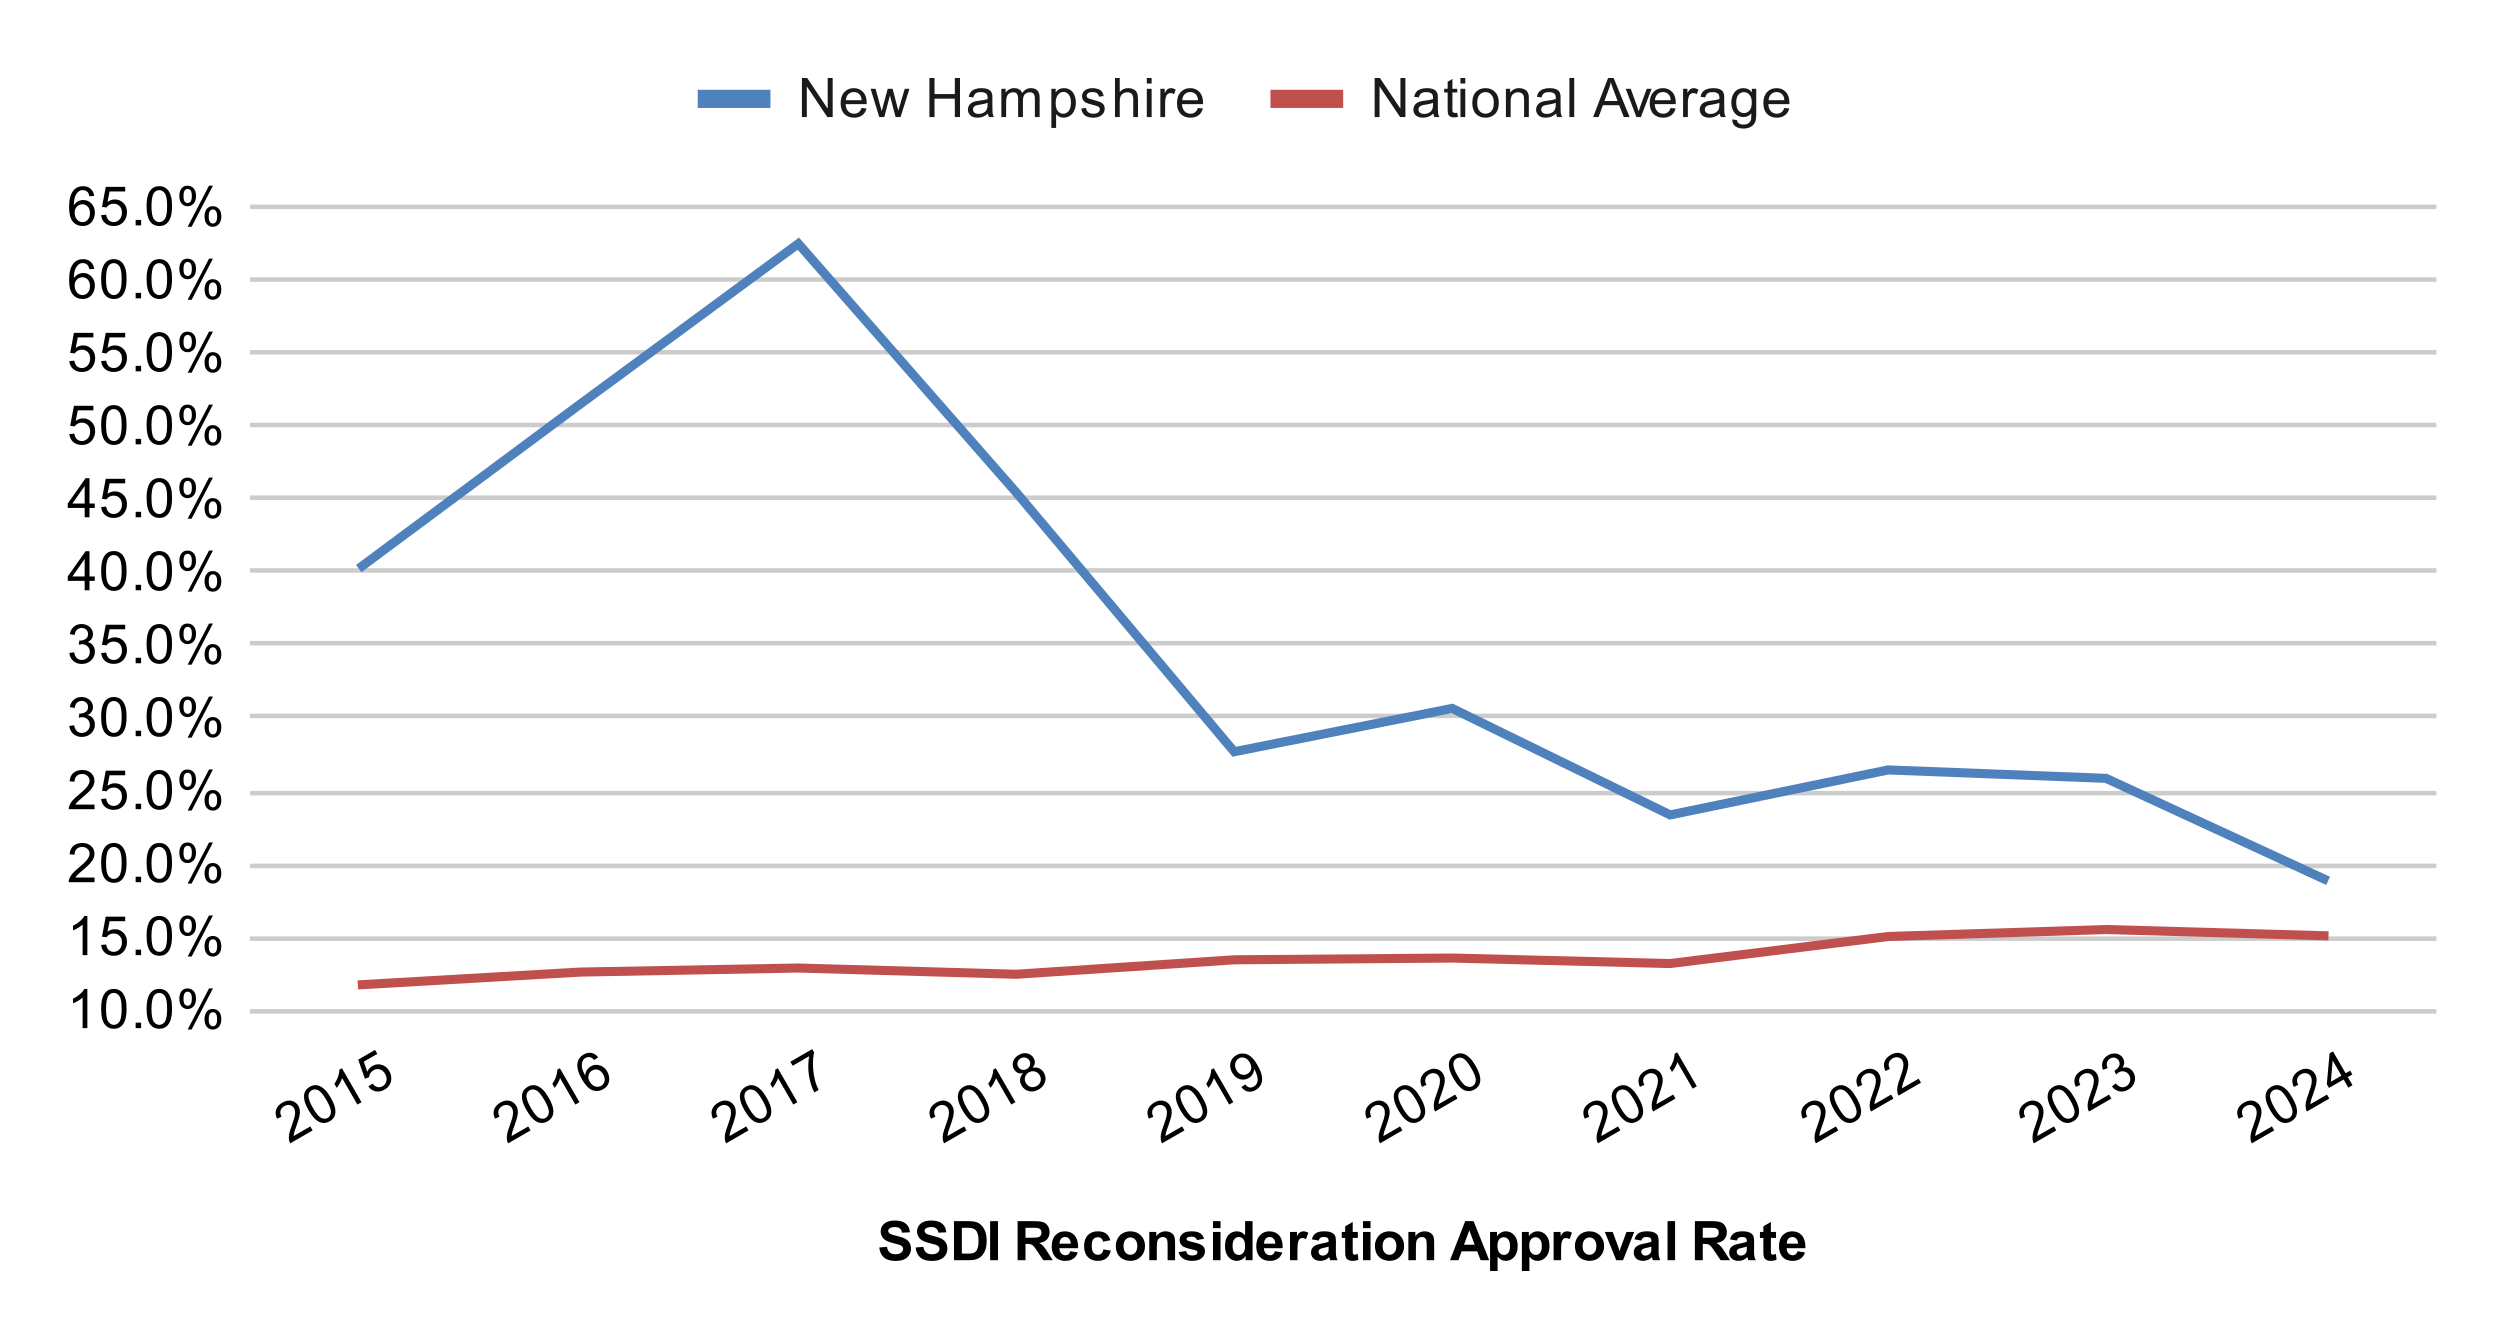 <svg xmlns:xlink="http://www.w3.org/1999/xlink" xmlns="http://www.w3.org/2000/svg" viewBox="0.0 0.0 550.0 295.0" fill="none" stroke="none" stroke-linecap="square" stroke-miterlimit="10" width="550" height="295"><path fill="#ffffff" d="M0 0L550.0 0L550.0 295.0L0 295.0L0 0Z" fill-rule="nonzero"></path><path stroke="#cccccc" stroke-width="1.0" stroke-linecap="butt" d="M55.5 222.5L535.5 222.5" fill-rule="nonzero"></path><path stroke="#cccccc" stroke-width="1.0" stroke-linecap="butt" d="M55.5 206.5L535.5 206.5" fill-rule="nonzero"></path><path stroke="#cccccc" stroke-width="1.0" stroke-linecap="butt" d="M55.5 190.5L535.5 190.5" fill-rule="nonzero"></path><path stroke="#cccccc" stroke-width="1.0" stroke-linecap="butt" d="M55.5 174.5L535.5 174.5" fill-rule="nonzero"></path><path stroke="#cccccc" stroke-width="1.0" stroke-linecap="butt" d="M55.5 157.5L535.5 157.5" fill-rule="nonzero"></path><path stroke="#cccccc" stroke-width="1.0" stroke-linecap="butt" d="M55.5 141.5L535.5 141.5" fill-rule="nonzero"></path><path stroke="#cccccc" stroke-width="1.0" stroke-linecap="butt" d="M55.5 125.5L535.5 125.5" fill-rule="nonzero"></path><path stroke="#cccccc" stroke-width="1.0" stroke-linecap="butt" d="M55.5 109.5L535.5 109.5" fill-rule="nonzero"></path><path stroke="#cccccc" stroke-width="1.0" stroke-linecap="butt" d="M55.5 93.5L535.5 93.5" fill-rule="nonzero"></path><path stroke="#cccccc" stroke-width="1.0" stroke-linecap="butt" d="M55.5 77.5L535.5 77.5" fill-rule="nonzero"></path><path stroke="#cccccc" stroke-width="1.0" stroke-linecap="butt" d="M55.5 61.5L535.5 61.5" fill-rule="nonzero"></path><path stroke="#cccccc" stroke-width="1.0" stroke-linecap="butt" d="M55.5 45.5L535.5 45.5" fill-rule="nonzero"></path><clipPath id="id_0"><path d="M55.75 45.583L535.25 45.583L535.25 222.188L55.75 222.188L55.75 45.583Z" clip-rule="nonzero"></path></clipPath><path stroke="#4f81bd" stroke-width="2.0" stroke-linecap="butt" clip-path="url(#id_0)" d="M511.275 193.371L463.325 171.239L415.375 169.385L367.425 179.279L319.475 155.848L271.525 165.378L223.575 108.344L175.625 53.611L127.675 88.883L79.725 124.492" fill-rule="nonzero"></path><path stroke="#c0504d" stroke-width="2.0" stroke-linecap="butt" clip-path="url(#id_0)" d="M511.275 205.862L463.325 204.496L415.375 206.03L367.425 211.98L319.475 210.77L271.525 211.157L223.575 214.336L175.625 212.964L127.675 213.855L79.725 216.618" fill-rule="nonzero"></path><path fill="#000000" fill-opacity="0.0" clip-path="url(#id_0)" d="M514.275 193.371C514.275 195.028 512.932 196.371 511.275 196.371C509.618 196.371 508.275 195.028 508.275 193.371C508.275 191.714 509.618 190.371 511.275 190.371C512.932 190.371 514.275 191.714 514.275 193.371Z" fill-rule="nonzero"></path><path fill="#000000" fill-opacity="0.0" clip-path="url(#id_0)" d="M466.325 171.239C466.325 172.896 464.982 174.239 463.325 174.239C461.668 174.239 460.325 172.896 460.325 171.239C460.325 169.582 461.668 168.239 463.325 168.239C464.982 168.239 466.325 169.582 466.325 171.239Z" fill-rule="nonzero"></path><path fill="#000000" fill-opacity="0.0" clip-path="url(#id_0)" d="M418.375 169.385C418.375 171.042 417.032 172.385 415.375 172.385C413.718 172.385 412.375 171.042 412.375 169.385C412.375 167.728 413.718 166.385 415.375 166.385C417.032 166.385 418.375 167.728 418.375 169.385Z" fill-rule="nonzero"></path><path fill="#000000" fill-opacity="0.0" clip-path="url(#id_0)" d="M370.425 179.279C370.425 180.936 369.082 182.279 367.425 182.279C365.768 182.279 364.425 180.936 364.425 179.279C364.425 177.622 365.768 176.279 367.425 176.279C369.082 176.279 370.425 177.622 370.425 179.279Z" fill-rule="nonzero"></path><path fill="#000000" fill-opacity="0.0" clip-path="url(#id_0)" d="M322.475 155.848C322.475 157.504 321.132 158.848 319.475 158.848C317.818 158.848 316.475 157.504 316.475 155.848C316.475 154.191 317.818 152.848 319.475 152.848C321.132 152.848 322.475 154.191 322.475 155.848Z" fill-rule="nonzero"></path><path fill="#000000" fill-opacity="0.0" clip-path="url(#id_0)" d="M274.525 165.378C274.525 167.035 273.182 168.378 271.525 168.378C269.868 168.378 268.525 167.035 268.525 165.378C268.525 163.721 269.868 162.378 271.525 162.378C273.182 162.378 274.525 163.721 274.525 165.378Z" fill-rule="nonzero"></path><path fill="#000000" fill-opacity="0.0" clip-path="url(#id_0)" d="M226.575 108.344C226.575 110 225.232 111.344 223.575 111.344C221.918 111.344 220.575 110 220.575 108.344C220.575 106.687 221.918 105.344 223.575 105.344C225.232 105.344 226.575 106.687 226.575 108.344Z" fill-rule="nonzero"></path><path fill="#000000" fill-opacity="0.0" clip-path="url(#id_0)" d="M178.625 53.611C178.625 55.268 177.282 56.611 175.625 56.611C173.968 56.611 172.625 55.268 172.625 53.611C172.625 51.954 173.968 50.611 175.625 50.611C177.282 50.611 178.625 51.954 178.625 53.611Z" fill-rule="nonzero"></path><path fill="#000000" fill-opacity="0.0" clip-path="url(#id_0)" d="M130.675 88.883C130.675 90.54 129.332 91.883 127.675 91.883C126.018 91.883 124.675 90.54 124.675 88.883C124.675 87.226 126.018 85.883 127.675 85.883C129.332 85.883 130.675 87.226 130.675 88.883Z" fill-rule="nonzero"></path><path fill="#000000" fill-opacity="0.0" clip-path="url(#id_0)" d="M82.725 124.492C82.725 126.149 81.382 127.492 79.725 127.492C78.068 127.492 76.725 126.149 76.725 124.492C76.725 122.835 78.068 121.492 79.725 121.492C81.382 121.492 82.725 122.835 82.725 124.492Z" fill-rule="nonzero"></path><path fill="#000000" fill-opacity="0.0" clip-path="url(#id_0)" d="M514.275 205.862C514.275 207.519 512.932 208.862 511.275 208.862C509.618 208.862 508.275 207.519 508.275 205.862C508.275 204.205 509.618 202.862 511.275 202.862C512.932 202.862 514.275 204.205 514.275 205.862Z" fill-rule="nonzero"></path><path fill="#000000" fill-opacity="0.0" clip-path="url(#id_0)" d="M466.325 204.496C466.325 206.153 464.982 207.496 463.325 207.496C461.668 207.496 460.325 206.153 460.325 204.496C460.325 202.839 461.668 201.496 463.325 201.496C464.982 201.496 466.325 202.839 466.325 204.496Z" fill-rule="nonzero"></path><path fill="#000000" fill-opacity="0.0" clip-path="url(#id_0)" d="M418.375 206.03C418.375 207.687 417.032 209.03 415.375 209.03C413.718 209.03 412.375 207.687 412.375 206.03C412.375 204.373 413.718 203.03 415.375 203.03C417.032 203.03 418.375 204.373 418.375 206.03Z" fill-rule="nonzero"></path><path fill="#000000" fill-opacity="0.0" clip-path="url(#id_0)" d="M370.425 211.98C370.425 213.637 369.082 214.98 367.425 214.98C365.768 214.98 364.425 213.637 364.425 211.98C364.425 210.323 365.768 208.98 367.425 208.98C369.082 208.98 370.425 210.323 370.425 211.98Z" fill-rule="nonzero"></path><path fill="#000000" fill-opacity="0.0" clip-path="url(#id_0)" d="M322.475 210.77C322.475 212.427 321.132 213.77 319.475 213.77C317.818 213.77 316.475 212.427 316.475 210.77C316.475 209.113 317.818 207.77 319.475 207.77C321.132 207.77 322.475 209.113 322.475 210.77Z" fill-rule="nonzero"></path><path fill="#000000" fill-opacity="0.0" clip-path="url(#id_0)" d="M274.525 211.157C274.525 212.814 273.182 214.157 271.525 214.157C269.868 214.157 268.525 212.814 268.525 211.157C268.525 209.5 269.868 208.157 271.525 208.157C273.182 208.157 274.525 209.5 274.525 211.157Z" fill-rule="nonzero"></path><path fill="#000000" fill-opacity="0.0" clip-path="url(#id_0)" d="M226.575 214.336C226.575 215.993 225.232 217.336 223.575 217.336C221.918 217.336 220.575 215.993 220.575 214.336C220.575 212.679 221.918 211.336 223.575 211.336C225.232 211.336 226.575 212.679 226.575 214.336Z" fill-rule="nonzero"></path><path fill="#000000" fill-opacity="0.0" clip-path="url(#id_0)" d="M178.625 212.964C178.625 214.621 177.282 215.964 175.625 215.964C173.968 215.964 172.625 214.621 172.625 212.964C172.625 211.307 173.968 209.964 175.625 209.964C177.282 209.964 178.625 211.307 178.625 212.964Z" fill-rule="nonzero"></path><path fill="#000000" fill-opacity="0.0" clip-path="url(#id_0)" d="M130.675 213.855C130.675 215.512 129.332 216.855 127.675 216.855C126.018 216.855 124.675 215.512 124.675 213.855C124.675 212.198 126.018 210.855 127.675 210.855C129.332 210.855 130.675 212.198 130.675 213.855Z" fill-rule="nonzero"></path><path fill="#000000" fill-opacity="0.0" clip-path="url(#id_0)" d="M82.725 216.618C82.725 218.275 81.382 219.618 79.725 219.618C78.068 219.618 76.725 218.275 76.725 216.618C76.725 214.961 78.068 213.618 79.725 213.618C81.382 213.618 82.725 214.961 82.725 216.618Z" fill-rule="nonzero"></path><path fill="#000000" d="M193.438 274.453L195.125 274.297Q195.281 275.141 195.734 275.547Q196.203 275.938 197.0 275.938Q197.828 275.938 198.25 275.594Q198.688 275.234 198.688 274.75Q198.688 274.453 198.5 274.234Q198.328 274.016 197.875 273.859Q197.578 273.75 196.5 273.484Q195.094 273.141 194.531 272.641Q193.75 271.922 193.75 270.906Q193.75 270.25 194.109 269.688Q194.484 269.109 195.188 268.812Q195.891 268.516 196.875 268.516Q198.5 268.516 199.312 269.234Q200.125 269.938 200.172 271.109L198.438 271.188Q198.328 270.531 197.953 270.25Q197.594 269.953 196.859 269.953Q196.109 269.953 195.672 270.266Q195.406 270.453 195.406 270.797Q195.406 271.094 195.656 271.312Q195.984 271.594 197.25 271.891Q198.516 272.188 199.125 272.516Q199.734 272.828 200.078 273.391Q200.422 273.938 200.422 274.75Q200.422 275.484 200.0 276.141Q199.594 276.781 198.844 277.094Q198.094 277.406 196.984 277.406Q195.344 277.406 194.469 276.656Q193.609 275.891 193.438 274.453ZM201.438 274.453L203.125 274.297Q203.281 275.141 203.734 275.547Q204.203 275.938 205.0 275.938Q205.828 275.938 206.25 275.594Q206.688 275.234 206.688 274.75Q206.688 274.453 206.5 274.234Q206.328 274.016 205.875 273.859Q205.578 273.75 204.5 273.484Q203.094 273.141 202.531 272.641Q201.75 271.922 201.75 270.906Q201.75 270.25 202.109 269.688Q202.484 269.109 203.188 268.812Q203.891 268.516 204.875 268.516Q206.5 268.516 207.312 269.234Q208.125 269.938 208.172 271.109L206.438 271.188Q206.328 270.531 205.953 270.25Q205.594 269.953 204.859 269.953Q204.109 269.953 203.672 270.266Q203.406 270.453 203.406 270.797Q203.406 271.094 203.656 271.312Q203.984 271.594 205.25 271.891Q206.516 272.188 207.125 272.516Q207.734 272.828 208.078 273.391Q208.422 273.938 208.422 274.75Q208.422 275.484 208.0 276.141Q207.594 276.781 206.844 277.094Q206.094 277.406 204.984 277.406Q203.344 277.406 202.469 276.656Q201.609 275.891 201.438 274.453ZM209.875 268.656L213.031 268.656Q214.109 268.656 214.672 268.828Q215.422 269.047 215.953 269.625Q216.5 270.188 216.781 271.016Q217.062 271.828 217.062 273.031Q217.062 274.094 216.812 274.859Q216.484 275.797 215.891 276.375Q215.438 276.828 214.672 277.062Q214.094 277.25 213.125 277.25L209.875 277.25L209.875 268.656ZM211.609 270.109L211.609 275.797L212.891 275.797Q213.625 275.797 213.953 275.719Q214.375 275.609 214.641 275.359Q214.922 275.109 215.094 274.531Q215.281 273.953 215.281 272.953Q215.281 271.969 215.094 271.438Q214.922 270.891 214.609 270.594Q214.297 270.297 213.812 270.188Q213.438 270.109 212.375 270.109L211.609 270.109ZM217.828 277.25L217.828 268.656L219.562 268.656L219.562 277.25L217.828 277.25ZM223.875 277.25L223.875 268.656L227.531 268.656Q228.906 268.656 229.531 268.891Q230.156 269.125 230.531 269.719Q230.906 270.312 230.906 271.062Q230.906 272.031 230.328 272.672Q229.766 273.297 228.641 273.453Q229.203 273.781 229.562 274.188Q229.938 274.578 230.547 275.578L231.609 277.25L229.531 277.25L228.281 275.375Q227.609 274.375 227.359 274.125Q227.109 273.859 226.828 273.766Q226.562 273.656 225.969 273.656L225.609 273.656L225.609 277.25L223.875 277.25ZM225.609 272.297L226.891 272.297Q228.141 272.297 228.453 272.188Q228.766 272.078 228.938 271.828Q229.125 271.562 229.125 271.172Q229.125 270.75 228.891 270.484Q228.656 270.219 228.234 270.141Q228.016 270.109 226.969 270.109L225.609 270.109L225.609 272.297ZM235.469 275.266L237.109 275.547Q236.797 276.453 236.109 276.922Q235.422 277.391 234.406 277.391Q232.781 277.391 232.0 276.328Q231.375 275.484 231.375 274.188Q231.375 272.641 232.188 271.766Q233.0 270.891 234.234 270.891Q235.625 270.891 236.422 271.812Q237.234 272.719 237.188 274.609L233.062 274.609Q233.094 275.344 233.469 275.75Q233.844 276.156 234.422 276.156Q234.797 276.156 235.062 275.953Q235.328 275.734 235.469 275.266ZM235.562 273.609Q235.547 272.891 235.188 272.516Q234.844 272.141 234.328 272.141Q233.797 272.141 233.438 272.531Q233.094 272.938 233.094 273.609L235.562 273.609ZM244.281 272.859L242.672 273.156Q242.578 272.672 242.281 272.438Q242.0 272.188 241.547 272.188Q240.922 272.188 240.547 272.609Q240.188 273.031 240.188 274.031Q240.188 275.141 240.562 275.594Q240.938 276.047 241.562 276.047Q242.031 276.047 242.328 275.781Q242.625 275.516 242.75 274.859L244.375 275.141Q244.125 276.25 243.406 276.828Q242.688 277.391 241.484 277.391Q240.125 277.391 239.312 276.531Q238.5 275.672 238.5 274.141Q238.5 272.609 239.312 271.75Q240.125 270.891 241.516 270.891Q242.656 270.891 243.328 271.375Q244.0 271.859 244.281 272.859ZM245.484 274.047Q245.484 273.234 245.891 272.469Q246.297 271.688 247.031 271.297Q247.766 270.891 248.688 270.891Q250.094 270.891 251.0 271.812Q251.906 272.719 251.906 274.125Q251.906 275.531 250.984 276.469Q250.078 277.391 248.703 277.391Q247.844 277.391 247.062 277.0Q246.297 276.609 245.891 275.875Q245.484 275.125 245.484 274.047ZM247.172 274.141Q247.172 275.062 247.609 275.562Q248.047 276.047 248.688 276.047Q249.344 276.047 249.766 275.562Q250.203 275.062 250.203 274.125Q250.203 273.219 249.766 272.734Q249.344 272.234 248.688 272.234Q248.047 272.234 247.609 272.734Q247.172 273.219 247.172 274.141ZM258.516 277.25L256.875 277.25L256.875 274.078Q256.875 273.062 256.766 272.766Q256.672 272.469 256.422 272.312Q256.188 272.141 255.859 272.141Q255.422 272.141 255.078 272.375Q254.75 272.609 254.625 273.0Q254.5 273.391 254.5 274.438L254.5 277.25L252.844 277.25L252.844 271.031L254.375 271.031L254.375 271.938Q255.188 270.891 256.438 270.891Q256.969 270.891 257.422 271.094Q257.875 271.281 258.109 271.594Q258.344 271.891 258.422 272.281Q258.516 272.656 258.516 273.375L258.516 277.25ZM259.281 275.469L260.938 275.219Q261.047 275.703 261.359 275.953Q261.688 276.203 262.266 276.203Q262.906 276.203 263.219 275.969Q263.438 275.797 263.438 275.531Q263.438 275.344 263.328 275.219Q263.203 275.094 262.781 275.0Q260.781 274.562 260.25 274.203Q259.516 273.688 259.516 272.797Q259.516 271.984 260.141 271.438Q260.781 270.891 262.125 270.891Q263.406 270.891 264.031 271.312Q264.656 271.719 264.891 272.531L263.328 272.812Q263.234 272.453 262.953 272.266Q262.672 272.062 262.156 272.062Q261.516 272.062 261.234 272.25Q261.047 272.375 261.047 272.578Q261.047 272.766 261.203 272.891Q261.422 273.047 262.734 273.344Q264.062 273.641 264.578 274.078Q265.094 274.516 265.094 275.297Q265.094 276.156 264.375 276.781Q263.672 277.391 262.266 277.391Q261.0 277.391 260.25 276.875Q259.516 276.359 259.281 275.469ZM266.859 270.188L266.859 268.656L268.516 268.656L268.516 270.188L266.859 270.188ZM266.859 277.25L266.859 271.031L268.516 271.031L268.516 277.25L266.859 277.25ZM275.562 277.25L274.047 277.25L274.047 276.328Q273.656 276.875 273.141 277.141Q272.625 277.391 272.094 277.391Q271.016 277.391 270.25 276.531Q269.5 275.656 269.5 274.109Q269.5 272.531 270.234 271.719Q270.984 270.891 272.125 270.891Q273.156 270.891 273.922 271.75L273.922 268.656L275.562 268.656L275.562 277.25ZM271.172 274.0Q271.172 275.0 271.453 275.438Q271.844 276.094 272.562 276.094Q273.125 276.094 273.516 275.609Q273.922 275.125 273.922 274.156Q273.922 273.094 273.531 272.625Q273.156 272.141 272.547 272.141Q271.969 272.141 271.562 272.609Q271.172 273.078 271.172 274.0ZM280.469 275.266L282.109 275.547Q281.797 276.453 281.109 276.922Q280.422 277.391 279.406 277.391Q277.781 277.391 277.0 276.328Q276.375 275.484 276.375 274.188Q276.375 272.641 277.188 271.766Q278.0 270.891 279.234 270.891Q280.625 270.891 281.422 271.812Q282.234 272.719 282.188 274.609L278.062 274.609Q278.094 275.344 278.469 275.75Q278.844 276.156 279.422 276.156Q279.797 276.156 280.062 275.953Q280.328 275.734 280.469 275.266ZM280.562 273.609Q280.547 272.891 280.188 272.516Q279.844 272.141 279.328 272.141Q278.797 272.141 278.438 272.531Q278.094 272.938 278.094 273.609L280.562 273.609ZM285.438 277.25L283.797 277.25L283.797 271.031L285.328 271.031L285.328 271.906Q285.719 271.281 286.031 271.094Q286.344 270.891 286.734 270.891Q287.297 270.891 287.828 271.203L287.312 272.625Q286.891 272.359 286.547 272.359Q286.188 272.359 285.953 272.562Q285.719 272.75 285.578 273.25Q285.438 273.734 285.438 275.328L285.438 277.25ZM290.094 272.922L288.594 272.656Q288.844 271.75 289.453 271.328Q290.078 270.891 291.297 270.891Q292.391 270.891 292.922 271.156Q293.469 271.406 293.688 271.812Q293.906 272.203 293.906 273.281L293.891 275.203Q293.891 276.031 293.969 276.422Q294.047 276.797 294.266 277.25L292.641 277.25Q292.578 277.078 292.484 276.766Q292.438 276.609 292.422 276.562Q292.0 276.984 291.516 277.188Q291.047 277.391 290.5 277.391Q289.531 277.391 288.969 276.875Q288.422 276.344 288.422 275.547Q288.422 275.016 288.672 274.609Q288.938 274.203 289.391 273.984Q289.844 273.75 290.703 273.594Q291.844 273.375 292.297 273.188L292.297 273.031Q292.297 272.547 292.062 272.344Q291.828 272.141 291.172 272.141Q290.734 272.141 290.484 272.312Q290.25 272.484 290.094 272.922ZM292.297 274.266Q291.984 274.359 291.297 274.516Q290.609 274.656 290.391 274.797Q290.078 275.031 290.078 275.375Q290.078 275.719 290.328 275.984Q290.594 276.234 290.984 276.234Q291.438 276.234 291.844 275.938Q292.141 275.719 292.234 275.391Q292.297 275.188 292.297 274.594L292.297 274.266ZM298.719 271.031L298.719 272.344L297.594 272.344L297.594 274.844Q297.594 275.609 297.625 275.734Q297.656 275.859 297.766 275.953Q297.891 276.031 298.047 276.031Q298.281 276.031 298.703 275.859L298.844 277.141Q298.281 277.391 297.547 277.391Q297.109 277.391 296.75 277.25Q296.391 277.094 296.219 276.859Q296.062 276.609 295.984 276.219Q295.938 275.922 295.938 275.047L295.938 272.344L295.188 272.344L295.188 271.031L295.938 271.031L295.938 269.797L297.594 268.828L297.594 271.031L298.719 271.031ZM299.859 270.188L299.859 268.656L301.516 268.656L301.516 270.188L299.859 270.188ZM299.859 277.25L299.859 271.031L301.516 271.031L301.516 277.25L299.859 277.25ZM302.484 274.047Q302.484 273.234 302.891 272.469Q303.297 271.688 304.031 271.297Q304.766 270.891 305.688 270.891Q307.094 270.891 308.0 271.812Q308.906 272.719 308.906 274.125Q308.906 275.531 307.984 276.469Q307.078 277.391 305.703 277.391Q304.844 277.391 304.062 277.0Q303.297 276.609 302.891 275.875Q302.484 275.125 302.484 274.047ZM304.172 274.141Q304.172 275.062 304.609 275.562Q305.047 276.047 305.688 276.047Q306.344 276.047 306.766 275.562Q307.203 275.062 307.203 274.125Q307.203 273.219 306.766 272.734Q306.344 272.234 305.688 272.234Q305.047 272.234 304.609 272.734Q304.172 273.219 304.172 274.141ZM315.516 277.25L313.875 277.25L313.875 274.078Q313.875 273.062 313.766 272.766Q313.672 272.469 313.422 272.312Q313.188 272.141 312.859 272.141Q312.422 272.141 312.078 272.375Q311.75 272.609 311.625 273.0Q311.5 273.391 311.5 274.438L311.5 277.25L309.844 277.25L309.844 271.031L311.375 271.031L311.375 271.938Q312.188 270.891 313.438 270.891Q313.969 270.891 314.422 271.094Q314.875 271.281 315.109 271.594Q315.344 271.891 315.422 272.281Q315.516 272.656 315.516 273.375L315.516 277.25ZM327.625 277.25L325.734 277.25L324.984 275.297L321.547 275.297L320.844 277.25L319.0 277.25L322.344 268.656L324.188 268.656L327.625 277.25ZM324.422 273.844L323.25 270.656L322.078 273.844L324.422 273.844ZM327.812 271.031L329.344 271.031L329.344 271.938Q329.656 271.469 330.156 271.188Q330.672 270.891 331.297 270.891Q332.375 270.891 333.125 271.734Q333.891 272.578 333.891 274.109Q333.891 275.656 333.125 276.531Q332.359 277.391 331.281 277.391Q330.766 277.391 330.344 277.188Q329.922 276.984 329.469 276.484L329.469 279.625L327.812 279.625L327.812 271.031ZM329.438 274.031Q329.438 275.078 329.859 275.578Q330.281 276.078 330.875 276.078Q331.453 276.078 331.828 275.625Q332.203 275.156 332.203 274.109Q332.203 273.141 331.812 272.672Q331.422 272.188 330.844 272.188Q330.234 272.188 329.828 272.656Q329.438 273.125 329.438 274.031ZM334.812 271.031L336.344 271.031L336.344 271.938Q336.656 271.469 337.156 271.188Q337.672 270.891 338.297 270.891Q339.375 270.891 340.125 271.734Q340.891 272.578 340.891 274.109Q340.891 275.656 340.125 276.531Q339.359 277.391 338.281 277.391Q337.766 277.391 337.344 277.188Q336.922 276.984 336.469 276.484L336.469 279.625L334.812 279.625L334.812 271.031ZM336.438 274.031Q336.438 275.078 336.859 275.578Q337.281 276.078 337.875 276.078Q338.453 276.078 338.828 275.625Q339.203 275.156 339.203 274.109Q339.203 273.141 338.812 272.672Q338.422 272.188 337.844 272.188Q337.234 272.188 336.828 272.656Q336.438 273.125 336.438 274.031ZM343.438 277.25L341.797 277.25L341.797 271.031L343.328 271.031L343.328 271.906Q343.719 271.281 344.031 271.094Q344.344 270.891 344.734 270.891Q345.297 270.891 345.828 271.203L345.312 272.625Q344.891 272.359 344.547 272.359Q344.188 272.359 343.953 272.562Q343.719 272.75 343.578 273.25Q343.438 273.734 343.438 275.328L343.438 277.25ZM346.484 274.047Q346.484 273.234 346.891 272.469Q347.297 271.688 348.031 271.297Q348.766 270.891 349.688 270.891Q351.094 270.891 352.0 271.812Q352.906 272.719 352.906 274.125Q352.906 275.531 351.984 276.469Q351.078 277.391 349.703 277.391Q348.844 277.391 348.062 277.0Q347.297 276.609 346.891 275.875Q346.484 275.125 346.484 274.047ZM348.172 274.141Q348.172 275.062 348.609 275.562Q349.047 276.047 349.688 276.047Q350.344 276.047 350.766 275.562Q351.203 275.062 351.203 274.125Q351.203 273.219 350.766 272.734Q350.344 272.234 349.688 272.234Q349.047 272.234 348.609 272.734Q348.172 273.219 348.172 274.141ZM355.578 277.25L353.062 271.031L354.797 271.031L355.969 274.203L356.312 275.266Q356.438 274.859 356.469 274.734Q356.562 274.469 356.656 274.203L357.828 271.031L359.531 271.031L357.062 277.25L355.578 277.25ZM361.094 272.922L359.594 272.656Q359.844 271.75 360.453 271.328Q361.078 270.891 362.297 270.891Q363.391 270.891 363.922 271.156Q364.469 271.406 364.688 271.812Q364.906 272.203 364.906 273.281L364.891 275.203Q364.891 276.031 364.969 276.422Q365.047 276.797 365.266 277.25L363.641 277.25Q363.578 277.078 363.484 276.766Q363.438 276.609 363.422 276.562Q363.0 276.984 362.516 277.188Q362.047 277.391 361.5 277.391Q360.531 277.391 359.969 276.875Q359.422 276.344 359.422 275.547Q359.422 275.016 359.672 274.609Q359.938 274.203 360.391 273.984Q360.844 273.75 361.703 273.594Q362.844 273.375 363.297 273.188L363.297 273.031Q363.297 272.547 363.062 272.344Q362.828 272.141 362.172 272.141Q361.734 272.141 361.484 272.312Q361.25 272.484 361.094 272.922ZM363.297 274.266Q362.984 274.359 362.297 274.516Q361.609 274.656 361.391 274.797Q361.078 275.031 361.078 275.375Q361.078 275.719 361.328 275.984Q361.594 276.234 361.984 276.234Q362.438 276.234 362.844 275.938Q363.141 275.719 363.234 275.391Q363.297 275.188 363.297 274.594L363.297 274.266ZM366.859 277.25L366.859 268.656L368.516 268.656L368.516 277.25L366.859 277.25ZM372.875 277.25L372.875 268.656L376.531 268.656Q377.906 268.656 378.531 268.891Q379.156 269.125 379.531 269.719Q379.906 270.312 379.906 271.062Q379.906 272.031 379.328 272.672Q378.766 273.297 377.641 273.453Q378.203 273.781 378.562 274.188Q378.938 274.578 379.547 275.578L380.609 277.25L378.531 277.25L377.281 275.375Q376.609 274.375 376.359 274.125Q376.109 273.859 375.828 273.766Q375.562 273.656 374.969 273.656L374.609 273.656L374.609 277.25L372.875 277.25ZM374.609 272.297L375.891 272.297Q377.141 272.297 377.453 272.188Q377.766 272.078 377.938 271.828Q378.125 271.562 378.125 271.172Q378.125 270.75 377.891 270.484Q377.656 270.219 377.234 270.141Q377.016 270.109 375.969 270.109L374.609 270.109L374.609 272.297ZM382.094 272.922L380.594 272.656Q380.844 271.75 381.453 271.328Q382.078 270.891 383.297 270.891Q384.391 270.891 384.922 271.156Q385.469 271.406 385.688 271.812Q385.906 272.203 385.906 273.281L385.891 275.203Q385.891 276.031 385.969 276.422Q386.047 276.797 386.266 277.25L384.641 277.25Q384.578 277.078 384.484 276.766Q384.438 276.609 384.422 276.562Q384.0 276.984 383.516 277.188Q383.047 277.391 382.5 277.391Q381.531 277.391 380.969 276.875Q380.422 276.344 380.422 275.547Q380.422 275.016 380.672 274.609Q380.938 274.203 381.391 273.984Q381.844 273.75 382.703 273.594Q383.844 273.375 384.297 273.188L384.297 273.031Q384.297 272.547 384.062 272.344Q383.828 272.141 383.172 272.141Q382.734 272.141 382.484 272.312Q382.25 272.484 382.094 272.922ZM384.297 274.266Q383.984 274.359 383.297 274.516Q382.609 274.656 382.391 274.797Q382.078 275.031 382.078 275.375Q382.078 275.719 382.328 275.984Q382.594 276.234 382.984 276.234Q383.438 276.234 383.844 275.938Q384.141 275.719 384.234 275.391Q384.297 275.188 384.297 274.594L384.297 274.266ZM390.719 271.031L390.719 272.344L389.594 272.344L389.594 274.844Q389.594 275.609 389.625 275.734Q389.656 275.859 389.766 275.953Q389.891 276.031 390.047 276.031Q390.281 276.031 390.703 275.859L390.844 277.141Q390.281 277.391 389.547 277.391Q389.109 277.391 388.75 277.25Q388.391 277.094 388.219 276.859Q388.062 276.609 387.984 276.219Q387.938 275.922 387.938 275.047L387.938 272.344L387.188 272.344L387.188 271.031L387.938 271.031L387.938 269.797L389.594 268.828L389.594 271.031L390.719 271.031ZM395.469 275.266L397.109 275.547Q396.797 276.453 396.109 276.922Q395.422 277.391 394.406 277.391Q392.781 277.391 392.0 276.328Q391.375 275.484 391.375 274.188Q391.375 272.641 392.188 271.766Q393.0 270.891 394.234 270.891Q395.625 270.891 396.422 271.812Q397.234 272.719 397.188 274.609L393.062 274.609Q393.094 275.344 393.469 275.75Q393.844 276.156 394.422 276.156Q394.797 276.156 395.062 275.953Q395.328 275.734 395.469 275.266ZM395.562 273.609Q395.547 272.891 395.188 272.516Q394.844 272.141 394.328 272.141Q393.797 272.141 393.438 272.531Q393.094 272.938 393.094 273.609L395.562 273.609Z" fill-rule="nonzero"></path><path fill="#000000" d="M19.219 226.188L18.172 226.188L18.172 219.469Q17.781 219.828 17.156 220.203Q16.547 220.563 16.062 220.735L16.062 219.719Q16.938 219.297 17.594 218.719Q18.266 218.125 18.547 217.563L19.219 217.563L19.219 226.188ZM22.25 221.953Q22.25 220.422 22.562 219.5Q22.875 218.563 23.484 218.063Q24.109 217.563 25.047 217.563Q25.734 217.563 26.25 217.844Q26.781 218.125 27.125 218.657Q27.469 219.172 27.656 219.922Q27.844 220.672 27.844 221.953Q27.844 223.469 27.531 224.391Q27.234 225.313 26.609 225.828Q26.0 226.328 25.047 226.328Q23.812 226.328 23.094 225.438Q22.25 224.375 22.25 221.953ZM23.328 221.953Q23.328 224.063 23.828 224.766Q24.328 225.469 25.047 225.469Q25.781 225.469 26.266 224.766Q26.766 224.063 26.766 221.953Q26.766 219.828 26.266 219.141Q25.781 218.438 25.031 218.438Q24.312 218.438 23.875 219.047Q23.328 219.828 23.328 221.953ZM29.844 226.188L29.844 224.985L31.047 224.985L31.047 226.188L29.844 226.188ZM32.25 221.953Q32.25 220.422 32.562 219.5Q32.875 218.563 33.484 218.063Q34.109 217.563 35.047 217.563Q35.734 217.563 36.25 217.844Q36.781 218.125 37.125 218.657Q37.469 219.172 37.656 219.922Q37.844 220.672 37.844 221.953Q37.844 223.469 37.531 224.391Q37.234 225.313 36.609 225.828Q36.0 226.328 35.047 226.328Q33.812 226.328 33.094 225.438Q32.25 224.375 32.25 221.953ZM33.328 221.953Q33.328 224.063 33.828 224.766Q34.328 225.469 35.047 225.469Q35.781 225.469 36.266 224.766Q36.766 224.063 36.766 221.953Q36.766 219.828 36.266 219.141Q35.781 218.438 35.031 218.438Q34.312 218.438 33.875 219.047Q33.328 219.828 33.328 221.953ZM39.453 219.657Q39.453 218.735 39.906 218.094Q40.375 217.453 41.25 217.453Q42.062 217.453 42.594 218.032Q43.125 218.61 43.125 219.719Q43.125 220.813 42.578 221.407Q42.047 221.985 41.266 221.985Q40.484 221.985 39.969 221.407Q39.453 220.828 39.453 219.657ZM41.281 218.172Q40.891 218.172 40.625 218.516Q40.375 218.86 40.375 219.766Q40.375 220.594 40.625 220.938Q40.891 221.266 41.281 221.266Q41.688 221.266 41.938 220.922Q42.203 220.578 42.203 219.688Q42.203 218.844 41.938 218.516Q41.672 218.172 41.281 218.172ZM41.281 226.5L45.984 217.453L46.844 217.453L42.156 226.5L41.281 226.5ZM45.0 224.172Q45.0 223.25 45.453 222.61Q45.922 221.969 46.812 221.969Q47.625 221.969 48.156 222.547Q48.688 223.11 48.688 224.235Q48.688 225.328 48.141 225.922Q47.609 226.5 46.812 226.5Q46.047 226.5 45.516 225.922Q45.0 225.344 45.0 224.172ZM46.844 222.688Q46.438 222.688 46.172 223.032Q45.922 223.375 45.922 224.282Q45.922 225.094 46.188 225.438Q46.453 225.782 46.844 225.782Q47.234 225.782 47.5 225.438Q47.766 225.094 47.766 224.188Q47.766 223.36 47.5 223.032Q47.234 222.688 46.844 222.688Z" fill-rule="nonzero"></path><path fill="#000000" d="M19.219 210.133L18.172 210.133L18.172 203.414Q17.781 203.774 17.156 204.149Q16.547 204.508 16.062 204.68L16.062 203.664Q16.938 203.242 17.594 202.664Q18.266 202.07 18.547 201.508L19.219 201.508L19.219 210.133ZM22.25 207.883L23.359 207.789Q23.484 208.602 23.922 209.008Q24.375 209.414 25.016 209.414Q25.766 209.414 26.297 208.836Q26.828 208.258 26.828 207.32Q26.828 206.414 26.312 205.899Q25.812 205.367 24.984 205.367Q24.484 205.367 24.062 205.602Q23.656 205.836 23.422 206.195L22.438 206.07L23.266 201.664L27.547 201.664L27.547 202.664L24.109 202.664L23.656 204.977Q24.422 204.43 25.266 204.43Q26.391 204.43 27.156 205.211Q27.938 205.992 27.938 207.227Q27.938 208.383 27.266 209.242Q26.438 210.274 25.016 210.274Q23.844 210.274 23.094 209.617Q22.359 208.961 22.25 207.883ZM29.844 210.133L29.844 208.93L31.047 208.93L31.047 210.133L29.844 210.133ZM32.25 205.899Q32.25 204.367 32.562 203.445Q32.875 202.508 33.484 202.008Q34.109 201.508 35.047 201.508Q35.734 201.508 36.25 201.789Q36.781 202.07 37.125 202.602Q37.469 203.117 37.656 203.867Q37.844 204.617 37.844 205.899Q37.844 207.414 37.531 208.336Q37.234 209.258 36.609 209.774Q36.0 210.274 35.047 210.274Q33.812 210.274 33.094 209.383Q32.25 208.32 32.25 205.899ZM33.328 205.899Q33.328 208.008 33.828 208.711Q34.328 209.414 35.047 209.414Q35.781 209.414 36.266 208.711Q36.766 208.008 36.766 205.899Q36.766 203.774 36.266 203.086Q35.781 202.383 35.031 202.383Q34.312 202.383 33.875 202.992Q33.328 203.774 33.328 205.899ZM39.453 203.602Q39.453 202.68 39.906 202.039Q40.375 201.399 41.25 201.399Q42.062 201.399 42.594 201.977Q43.125 202.555 43.125 203.664Q43.125 204.758 42.578 205.352Q42.047 205.93 41.266 205.93Q40.484 205.93 39.969 205.352Q39.453 204.774 39.453 203.602ZM41.281 202.117Q40.891 202.117 40.625 202.461Q40.375 202.805 40.375 203.711Q40.375 204.539 40.625 204.883Q40.891 205.211 41.281 205.211Q41.688 205.211 41.938 204.867Q42.203 204.524 42.203 203.633Q42.203 202.789 41.938 202.461Q41.672 202.117 41.281 202.117ZM41.281 210.445L45.984 201.399L46.844 201.399L42.156 210.445L41.281 210.445ZM45.0 208.117Q45.0 207.195 45.453 206.555Q45.922 205.914 46.812 205.914Q47.625 205.914 48.156 206.492Q48.688 207.055 48.688 208.18Q48.688 209.274 48.141 209.867Q47.609 210.445 46.812 210.445Q46.047 210.445 45.516 209.867Q45.0 209.289 45.0 208.117ZM46.844 206.633Q46.438 206.633 46.172 206.977Q45.922 207.32 45.922 208.227Q45.922 209.039 46.188 209.383Q46.453 209.727 46.844 209.727Q47.234 209.727 47.5 209.383Q47.766 209.039 47.766 208.133Q47.766 207.305 47.5 206.977Q47.234 206.633 46.844 206.633Z" fill-rule="nonzero"></path><path fill="#000000" d="M20.797 193.062L20.797 194.078L15.109 194.078Q15.109 193.703 15.234 193.344Q15.453 192.765 15.922 192.203Q16.406 191.64 17.312 190.906Q18.719 189.75 19.203 189.078Q19.703 188.406 19.703 187.812Q19.703 187.187 19.25 186.765Q18.797 186.328 18.078 186.328Q17.312 186.328 16.859 186.781Q16.406 187.234 16.391 188.047L15.312 187.937Q15.422 186.719 16.141 186.094Q16.875 185.453 18.109 185.453Q19.344 185.453 20.062 186.14Q20.781 186.828 20.781 187.844Q20.781 188.359 20.562 188.859Q20.359 189.344 19.859 189.906Q19.375 190.453 18.25 191.406Q17.297 192.203 17.016 192.5Q16.75 192.781 16.578 193.062L20.797 193.062ZM22.25 189.844Q22.25 188.312 22.562 187.39Q22.875 186.453 23.484 185.953Q24.109 185.453 25.047 185.453Q25.734 185.453 26.25 185.734Q26.781 186.015 27.125 186.547Q27.469 187.062 27.656 187.812Q27.844 188.562 27.844 189.844Q27.844 191.359 27.531 192.281Q27.234 193.203 26.609 193.719Q26.0 194.219 25.047 194.219Q23.812 194.219 23.094 193.328Q22.25 192.265 22.25 189.844ZM23.328 189.844Q23.328 191.953 23.828 192.656Q24.328 193.359 25.047 193.359Q25.781 193.359 26.266 192.656Q26.766 191.953 26.766 189.844Q26.766 187.719 26.266 187.031Q25.781 186.328 25.031 186.328Q24.312 186.328 23.875 186.937Q23.328 187.719 23.328 189.844ZM29.844 194.078L29.844 192.875L31.047 192.875L31.047 194.078L29.844 194.078ZM32.25 189.844Q32.25 188.312 32.562 187.39Q32.875 186.453 33.484 185.953Q34.109 185.453 35.047 185.453Q35.734 185.453 36.25 185.734Q36.781 186.015 37.125 186.547Q37.469 187.062 37.656 187.812Q37.844 188.562 37.844 189.844Q37.844 191.359 37.531 192.281Q37.234 193.203 36.609 193.719Q36.0 194.219 35.047 194.219Q33.812 194.219 33.094 193.328Q32.25 192.265 32.25 189.844ZM33.328 189.844Q33.328 191.953 33.828 192.656Q34.328 193.359 35.047 193.359Q35.781 193.359 36.266 192.656Q36.766 191.953 36.766 189.844Q36.766 187.719 36.266 187.031Q35.781 186.328 35.031 186.328Q34.312 186.328 33.875 186.937Q33.328 187.719 33.328 189.844ZM39.453 187.547Q39.453 186.625 39.906 185.984Q40.375 185.344 41.25 185.344Q42.062 185.344 42.594 185.922Q43.125 186.5 43.125 187.609Q43.125 188.703 42.578 189.297Q42.047 189.875 41.266 189.875Q40.484 189.875 39.969 189.297Q39.453 188.719 39.453 187.547ZM41.281 186.062Q40.891 186.062 40.625 186.406Q40.375 186.75 40.375 187.656Q40.375 188.484 40.625 188.828Q40.891 189.156 41.281 189.156Q41.688 189.156 41.938 188.812Q42.203 188.469 42.203 187.578Q42.203 186.734 41.938 186.406Q41.672 186.062 41.281 186.062ZM41.281 194.39L45.984 185.344L46.844 185.344L42.156 194.39L41.281 194.39ZM45.0 192.062Q45.0 191.14 45.453 190.5Q45.922 189.859 46.812 189.859Q47.625 189.859 48.156 190.437Q48.688 191 48.688 192.125Q48.688 193.219 48.141 193.812Q47.609 194.39 46.812 194.39Q46.047 194.39 45.516 193.812Q45.0 193.234 45.0 192.062ZM46.844 190.578Q46.438 190.578 46.172 190.922Q45.922 191.265 45.922 192.172Q45.922 192.984 46.188 193.328Q46.453 193.672 46.844 193.672Q47.234 193.672 47.5 193.328Q47.766 192.984 47.766 192.078Q47.766 191.25 47.5 190.922Q47.234 190.578 46.844 190.578Z" fill-rule="nonzero"></path><path fill="#000000" d="M20.797 177.007L20.797 178.023L15.109 178.023Q15.109 177.648 15.234 177.289Q15.453 176.71 15.922 176.148Q16.406 175.585 17.312 174.851Q18.719 173.695 19.203 173.023Q19.703 172.351 19.703 171.757Q19.703 171.132 19.25 170.71Q18.797 170.273 18.078 170.273Q17.312 170.273 16.859 170.726Q16.406 171.179 16.391 171.992L15.312 171.882Q15.422 170.664 16.141 170.039Q16.875 169.398 18.109 169.398Q19.344 169.398 20.062 170.085Q20.781 170.773 20.781 171.789Q20.781 172.304 20.562 172.804Q20.359 173.289 19.859 173.851Q19.375 174.398 18.25 175.351Q17.297 176.148 17.016 176.445Q16.75 176.726 16.578 177.007L20.797 177.007ZM22.25 175.773L23.359 175.679Q23.484 176.492 23.922 176.898Q24.375 177.304 25.016 177.304Q25.766 177.304 26.297 176.726Q26.828 176.148 26.828 175.21Q26.828 174.304 26.312 173.789Q25.812 173.257 24.984 173.257Q24.484 173.257 24.062 173.492Q23.656 173.726 23.422 174.085L22.438 173.96L23.266 169.554L27.547 169.554L27.547 170.554L24.109 170.554L23.656 172.867Q24.422 172.32 25.266 172.32Q26.391 172.32 27.156 173.101Q27.938 173.882 27.938 175.117Q27.938 176.273 27.266 177.132Q26.438 178.164 25.016 178.164Q23.844 178.164 23.094 177.507Q22.359 176.851 22.25 175.773ZM29.844 178.023L29.844 176.82L31.047 176.82L31.047 178.023L29.844 178.023ZM32.25 173.789Q32.25 172.257 32.562 171.335Q32.875 170.398 33.484 169.898Q34.109 169.398 35.047 169.398Q35.734 169.398 36.25 169.679Q36.781 169.96 37.125 170.492Q37.469 171.007 37.656 171.757Q37.844 172.507 37.844 173.789Q37.844 175.304 37.531 176.226Q37.234 177.148 36.609 177.664Q36.0 178.164 35.047 178.164Q33.812 178.164 33.094 177.273Q32.25 176.21 32.25 173.789ZM33.328 173.789Q33.328 175.898 33.828 176.601Q34.328 177.304 35.047 177.304Q35.781 177.304 36.266 176.601Q36.766 175.898 36.766 173.789Q36.766 171.664 36.266 170.976Q35.781 170.273 35.031 170.273Q34.312 170.273 33.875 170.882Q33.328 171.664 33.328 173.789ZM39.453 171.492Q39.453 170.57 39.906 169.929Q40.375 169.289 41.25 169.289Q42.062 169.289 42.594 169.867Q43.125 170.445 43.125 171.554Q43.125 172.648 42.578 173.242Q42.047 173.82 41.266 173.82Q40.484 173.82 39.969 173.242Q39.453 172.664 39.453 171.492ZM41.281 170.007Q40.891 170.007 40.625 170.351Q40.375 170.695 40.375 171.601Q40.375 172.429 40.625 172.773Q40.891 173.101 41.281 173.101Q41.688 173.101 41.938 172.757Q42.203 172.414 42.203 171.523Q42.203 170.679 41.938 170.351Q41.672 170.007 41.281 170.007ZM41.281 178.335L45.984 169.289L46.844 169.289L42.156 178.335L41.281 178.335ZM45.0 176.007Q45.0 175.085 45.453 174.445Q45.922 173.804 46.812 173.804Q47.625 173.804 48.156 174.382Q48.688 174.945 48.688 176.07Q48.688 177.164 48.141 177.757Q47.609 178.335 46.812 178.335Q46.047 178.335 45.516 177.757Q45.0 177.179 45.0 176.007ZM46.844 174.523Q46.438 174.523 46.172 174.867Q45.922 175.21 45.922 176.117Q45.922 176.929 46.188 177.273Q46.453 177.617 46.844 177.617Q47.234 177.617 47.5 177.273Q47.766 176.929 47.766 176.023Q47.766 175.195 47.5 174.867Q47.234 174.523 46.844 174.523Z" fill-rule="nonzero"></path><path fill="#000000" d="M15.25 159.702L16.312 159.562Q16.484 160.452 16.922 160.859Q17.359 161.249 17.984 161.249Q18.734 161.249 19.25 160.734Q19.766 160.218 19.766 159.452Q19.766 158.734 19.281 158.265Q18.812 157.78 18.078 157.78Q17.781 157.78 17.328 157.905L17.453 156.968Q17.562 156.984 17.625 156.984Q18.297 156.984 18.828 156.64Q19.375 156.28 19.375 155.546Q19.375 154.968 18.984 154.593Q18.594 154.202 17.969 154.202Q17.359 154.202 16.938 154.593Q16.531 154.984 16.422 155.749L15.359 155.562Q15.547 154.515 16.234 153.937Q16.922 153.343 17.938 153.343Q18.641 153.343 19.234 153.655Q19.828 153.952 20.141 154.468Q20.453 154.984 20.453 155.577Q20.453 156.124 20.156 156.593Q19.859 157.046 19.281 157.312Q20.031 157.484 20.453 158.046Q20.875 158.593 20.875 159.437Q20.875 160.562 20.047 161.343Q19.234 162.124 17.984 162.124Q16.859 162.124 16.109 161.452Q15.359 160.765 15.25 159.702ZM22.25 157.734Q22.25 156.202 22.562 155.28Q22.875 154.343 23.484 153.843Q24.109 153.343 25.047 153.343Q25.734 153.343 26.25 153.624Q26.781 153.905 27.125 154.437Q27.469 154.952 27.656 155.702Q27.844 156.452 27.844 157.734Q27.844 159.249 27.531 160.171Q27.234 161.093 26.609 161.609Q26.0 162.109 25.047 162.109Q23.812 162.109 23.094 161.218Q22.25 160.155 22.25 157.734ZM23.328 157.734Q23.328 159.843 23.828 160.546Q24.328 161.249 25.047 161.249Q25.781 161.249 26.266 160.546Q26.766 159.843 26.766 157.734Q26.766 155.609 26.266 154.921Q25.781 154.218 25.031 154.218Q24.312 154.218 23.875 154.827Q23.328 155.609 23.328 157.734ZM29.844 161.968L29.844 160.765L31.047 160.765L31.047 161.968L29.844 161.968ZM32.25 157.734Q32.25 156.202 32.562 155.28Q32.875 154.343 33.484 153.843Q34.109 153.343 35.047 153.343Q35.734 153.343 36.25 153.624Q36.781 153.905 37.125 154.437Q37.469 154.952 37.656 155.702Q37.844 156.452 37.844 157.734Q37.844 159.249 37.531 160.171Q37.234 161.093 36.609 161.609Q36.0 162.109 35.047 162.109Q33.812 162.109 33.094 161.218Q32.25 160.155 32.25 157.734ZM33.328 157.734Q33.328 159.843 33.828 160.546Q34.328 161.249 35.047 161.249Q35.781 161.249 36.266 160.546Q36.766 159.843 36.766 157.734Q36.766 155.609 36.266 154.921Q35.781 154.218 35.031 154.218Q34.312 154.218 33.875 154.827Q33.328 155.609 33.328 157.734ZM39.453 155.437Q39.453 154.515 39.906 153.874Q40.375 153.234 41.25 153.234Q42.062 153.234 42.594 153.812Q43.125 154.39 43.125 155.499Q43.125 156.593 42.578 157.187Q42.047 157.765 41.266 157.765Q40.484 157.765 39.969 157.187Q39.453 156.609 39.453 155.437ZM41.281 153.952Q40.891 153.952 40.625 154.296Q40.375 154.64 40.375 155.546Q40.375 156.374 40.625 156.718Q40.891 157.046 41.281 157.046Q41.688 157.046 41.938 156.702Q42.203 156.359 42.203 155.468Q42.203 154.624 41.938 154.296Q41.672 153.952 41.281 153.952ZM41.281 162.28L45.984 153.234L46.844 153.234L42.156 162.28L41.281 162.28ZM45.0 159.952Q45.0 159.03 45.453 158.39Q45.922 157.749 46.812 157.749Q47.625 157.749 48.156 158.327Q48.688 158.89 48.688 160.015Q48.688 161.109 48.141 161.702Q47.609 162.28 46.812 162.28Q46.047 162.28 45.516 161.702Q45.0 161.124 45.0 159.952ZM46.844 158.468Q46.438 158.468 46.172 158.812Q45.922 159.155 45.922 160.062Q45.922 160.874 46.188 161.218Q46.453 161.562 46.844 161.562Q47.234 161.562 47.5 161.218Q47.766 160.874 47.766 159.968Q47.766 159.14 47.5 158.812Q47.234 158.468 46.844 158.468Z" fill-rule="nonzero"></path><path fill="#000000" d="M15.25 143.647L16.312 143.507Q16.484 144.397 16.922 144.804Q17.359 145.194 17.984 145.194Q18.734 145.194 19.25 144.679Q19.766 144.163 19.766 143.397Q19.766 142.679 19.281 142.21Q18.812 141.726 18.078 141.726Q17.781 141.726 17.328 141.851L17.453 140.913Q17.562 140.929 17.625 140.929Q18.297 140.929 18.828 140.585Q19.375 140.226 19.375 139.491Q19.375 138.913 18.984 138.538Q18.594 138.147 17.969 138.147Q17.359 138.147 16.938 138.538Q16.531 138.929 16.422 139.694L15.359 139.507Q15.547 138.46 16.234 137.882Q16.922 137.288 17.938 137.288Q18.641 137.288 19.234 137.601Q19.828 137.897 20.141 138.413Q20.453 138.929 20.453 139.522Q20.453 140.069 20.156 140.538Q19.859 140.991 19.281 141.257Q20.031 141.429 20.453 141.991Q20.875 142.538 20.875 143.382Q20.875 144.507 20.047 145.288Q19.234 146.069 17.984 146.069Q16.859 146.069 16.109 145.397Q15.359 144.71 15.25 143.647ZM22.25 143.663L23.359 143.569Q23.484 144.382 23.922 144.788Q24.375 145.194 25.016 145.194Q25.766 145.194 26.297 144.616Q26.828 144.038 26.828 143.101Q26.828 142.194 26.312 141.679Q25.812 141.147 24.984 141.147Q24.484 141.147 24.062 141.382Q23.656 141.616 23.422 141.976L22.438 141.851L23.266 137.444L27.547 137.444L27.547 138.444L24.109 138.444L23.656 140.757Q24.422 140.21 25.266 140.21Q26.391 140.21 27.156 140.991Q27.938 141.772 27.938 143.007Q27.938 144.163 27.266 145.022Q26.438 146.054 25.016 146.054Q23.844 146.054 23.094 145.397Q22.359 144.741 22.25 143.663ZM29.844 145.913L29.844 144.71L31.047 144.71L31.047 145.913L29.844 145.913ZM32.25 141.679Q32.25 140.147 32.562 139.226Q32.875 138.288 33.484 137.788Q34.109 137.288 35.047 137.288Q35.734 137.288 36.25 137.569Q36.781 137.851 37.125 138.382Q37.469 138.897 37.656 139.647Q37.844 140.397 37.844 141.679Q37.844 143.194 37.531 144.116Q37.234 145.038 36.609 145.554Q36.0 146.054 35.047 146.054Q33.812 146.054 33.094 145.163Q32.25 144.101 32.25 141.679ZM33.328 141.679Q33.328 143.788 33.828 144.491Q34.328 145.194 35.047 145.194Q35.781 145.194 36.266 144.491Q36.766 143.788 36.766 141.679Q36.766 139.554 36.266 138.866Q35.781 138.163 35.031 138.163Q34.312 138.163 33.875 138.772Q33.328 139.554 33.328 141.679ZM39.453 139.382Q39.453 138.46 39.906 137.819Q40.375 137.179 41.25 137.179Q42.062 137.179 42.594 137.757Q43.125 138.335 43.125 139.444Q43.125 140.538 42.578 141.132Q42.047 141.71 41.266 141.71Q40.484 141.71 39.969 141.132Q39.453 140.554 39.453 139.382ZM41.281 137.897Q40.891 137.897 40.625 138.241Q40.375 138.585 40.375 139.491Q40.375 140.319 40.625 140.663Q40.891 140.991 41.281 140.991Q41.688 140.991 41.938 140.647Q42.203 140.304 42.203 139.413Q42.203 138.569 41.938 138.241Q41.672 137.897 41.281 137.897ZM41.281 146.226L45.984 137.179L46.844 137.179L42.156 146.226L41.281 146.226ZM45.0 143.897Q45.0 142.976 45.453 142.335Q45.922 141.694 46.812 141.694Q47.625 141.694 48.156 142.272Q48.688 142.835 48.688 143.96Q48.688 145.054 48.141 145.647Q47.609 146.226 46.812 146.226Q46.047 146.226 45.516 145.647Q45.0 145.069 45.0 143.897ZM46.844 142.413Q46.438 142.413 46.172 142.757Q45.922 143.101 45.922 144.007Q45.922 144.819 46.188 145.163Q46.453 145.507 46.844 145.507Q47.234 145.507 47.5 145.163Q47.766 144.819 47.766 143.913Q47.766 143.085 47.5 142.757Q47.234 142.413 46.844 142.413Z" fill-rule="nonzero"></path><path fill="#000000" d="M18.625 129.858L18.625 127.796L14.906 127.796L14.906 126.827L18.828 121.264L19.688 121.264L19.688 126.827L20.844 126.827L20.844 127.796L19.688 127.796L19.688 129.858L18.625 129.858ZM18.625 126.827L18.625 122.967L15.938 126.827L18.625 126.827ZM22.25 125.624Q22.25 124.092 22.562 123.171Q22.875 122.233 23.484 121.733Q24.109 121.233 25.047 121.233Q25.734 121.233 26.25 121.514Q26.781 121.796 27.125 122.327Q27.469 122.842 27.656 123.592Q27.844 124.342 27.844 125.624Q27.844 127.139 27.531 128.061Q27.234 128.983 26.609 129.499Q26.0 129.999 25.047 129.999Q23.812 129.999 23.094 129.108Q22.25 128.046 22.25 125.624ZM23.328 125.624Q23.328 127.733 23.828 128.436Q24.328 129.139 25.047 129.139Q25.781 129.139 26.266 128.436Q26.766 127.733 26.766 125.624Q26.766 123.499 26.266 122.811Q25.781 122.108 25.031 122.108Q24.312 122.108 23.875 122.717Q23.328 123.499 23.328 125.624ZM29.844 129.858L29.844 128.655L31.047 128.655L31.047 129.858L29.844 129.858ZM32.25 125.624Q32.25 124.092 32.562 123.171Q32.875 122.233 33.484 121.733Q34.109 121.233 35.047 121.233Q35.734 121.233 36.25 121.514Q36.781 121.796 37.125 122.327Q37.469 122.842 37.656 123.592Q37.844 124.342 37.844 125.624Q37.844 127.139 37.531 128.061Q37.234 128.983 36.609 129.499Q36.0 129.999 35.047 129.999Q33.812 129.999 33.094 129.108Q32.25 128.046 32.25 125.624ZM33.328 125.624Q33.328 127.733 33.828 128.436Q34.328 129.139 35.047 129.139Q35.781 129.139 36.266 128.436Q36.766 127.733 36.766 125.624Q36.766 123.499 36.266 122.811Q35.781 122.108 35.031 122.108Q34.312 122.108 33.875 122.717Q33.328 123.499 33.328 125.624ZM39.453 123.327Q39.453 122.405 39.906 121.764Q40.375 121.124 41.25 121.124Q42.062 121.124 42.594 121.702Q43.125 122.28 43.125 123.389Q43.125 124.483 42.578 125.077Q42.047 125.655 41.266 125.655Q40.484 125.655 39.969 125.077Q39.453 124.499 39.453 123.327ZM41.281 121.842Q40.891 121.842 40.625 122.186Q40.375 122.53 40.375 123.436Q40.375 124.264 40.625 124.608Q40.891 124.936 41.281 124.936Q41.688 124.936 41.938 124.592Q42.203 124.249 42.203 123.358Q42.203 122.514 41.938 122.186Q41.672 121.842 41.281 121.842ZM41.281 130.171L45.984 121.124L46.844 121.124L42.156 130.171L41.281 130.171ZM45.0 127.842Q45.0 126.921 45.453 126.28Q45.922 125.639 46.812 125.639Q47.625 125.639 48.156 126.217Q48.688 126.78 48.688 127.905Q48.688 128.999 48.141 129.592Q47.609 130.171 46.812 130.171Q46.047 130.171 45.516 129.592Q45.0 129.014 45.0 127.842ZM46.844 126.358Q46.438 126.358 46.172 126.702Q45.922 127.046 45.922 127.952Q45.922 128.764 46.188 129.108Q46.453 129.452 46.844 129.452Q47.234 129.452 47.5 129.108Q47.766 128.764 47.766 127.858Q47.766 127.03 47.5 126.702Q47.234 126.358 46.844 126.358Z" fill-rule="nonzero"></path><path fill="#000000" d="M18.625 113.803L18.625 111.741L14.906 111.741L14.906 110.772L18.828 105.209L19.688 105.209L19.688 110.772L20.844 110.772L20.844 111.741L19.688 111.741L19.688 113.803L18.625 113.803ZM18.625 110.772L18.625 106.913L15.938 110.772L18.625 110.772ZM22.25 111.553L23.359 111.459Q23.484 112.272 23.922 112.678Q24.375 113.084 25.016 113.084Q25.766 113.084 26.297 112.506Q26.828 111.928 26.828 110.991Q26.828 110.084 26.312 109.569Q25.812 109.038 24.984 109.038Q24.484 109.038 24.062 109.272Q23.656 109.506 23.422 109.866L22.438 109.741L23.266 105.334L27.547 105.334L27.547 106.334L24.109 106.334L23.656 108.647Q24.422 108.1 25.266 108.1Q26.391 108.1 27.156 108.881Q27.938 109.663 27.938 110.897Q27.938 112.053 27.266 112.913Q26.438 113.944 25.016 113.944Q23.844 113.944 23.094 113.288Q22.359 112.631 22.25 111.553ZM29.844 113.803L29.844 112.6L31.047 112.6L31.047 113.803L29.844 113.803ZM32.25 109.569Q32.25 108.038 32.562 107.116Q32.875 106.178 33.484 105.678Q34.109 105.178 35.047 105.178Q35.734 105.178 36.25 105.459Q36.781 105.741 37.125 106.272Q37.469 106.788 37.656 107.538Q37.844 108.288 37.844 109.569Q37.844 111.084 37.531 112.006Q37.234 112.928 36.609 113.444Q36.0 113.944 35.047 113.944Q33.812 113.944 33.094 113.053Q32.25 111.991 32.25 109.569ZM33.328 109.569Q33.328 111.678 33.828 112.381Q34.328 113.084 35.047 113.084Q35.781 113.084 36.266 112.381Q36.766 111.678 36.766 109.569Q36.766 107.444 36.266 106.756Q35.781 106.053 35.031 106.053Q34.312 106.053 33.875 106.663Q33.328 107.444 33.328 109.569ZM39.453 107.272Q39.453 106.35 39.906 105.709Q40.375 105.069 41.25 105.069Q42.062 105.069 42.594 105.647Q43.125 106.225 43.125 107.334Q43.125 108.428 42.578 109.022Q42.047 109.6 41.266 109.6Q40.484 109.6 39.969 109.022Q39.453 108.444 39.453 107.272ZM41.281 105.788Q40.891 105.788 40.625 106.131Q40.375 106.475 40.375 107.381Q40.375 108.209 40.625 108.553Q40.891 108.881 41.281 108.881Q41.688 108.881 41.938 108.538Q42.203 108.194 42.203 107.303Q42.203 106.459 41.938 106.131Q41.672 105.788 41.281 105.788ZM41.281 114.116L45.984 105.069L46.844 105.069L42.156 114.116L41.281 114.116ZM45.0 111.788Q45.0 110.866 45.453 110.225Q45.922 109.584 46.812 109.584Q47.625 109.584 48.156 110.163Q48.688 110.725 48.688 111.85Q48.688 112.944 48.141 113.538Q47.609 114.116 46.812 114.116Q46.047 114.116 45.516 113.538Q45.0 112.959 45.0 111.788ZM46.844 110.303Q46.438 110.303 46.172 110.647Q45.922 110.991 45.922 111.897Q45.922 112.709 46.188 113.053Q46.453 113.397 46.844 113.397Q47.234 113.397 47.5 113.053Q47.766 112.709 47.766 111.803Q47.766 110.975 47.5 110.647Q47.234 110.303 46.844 110.303Z" fill-rule="nonzero"></path><path fill="#000000" d="M15.25 95.498L16.359 95.404Q16.484 96.217 16.922 96.623Q17.375 97.029 18.016 97.029Q18.766 97.029 19.297 96.451Q19.828 95.873 19.828 94.936Q19.828 94.029 19.312 93.514Q18.812 92.983 17.984 92.983Q17.484 92.983 17.062 93.217Q16.656 93.451 16.422 93.811L15.438 93.686L16.266 89.279L20.547 89.279L20.547 90.279L17.109 90.279L16.656 92.592Q17.422 92.045 18.266 92.045Q19.391 92.045 20.156 92.826Q20.938 93.608 20.938 94.842Q20.938 95.998 20.266 96.858Q19.438 97.889 18.016 97.889Q16.844 97.889 16.094 97.233Q15.359 96.576 15.25 95.498ZM22.25 93.514Q22.25 91.983 22.562 91.061Q22.875 90.123 23.484 89.623Q24.109 89.123 25.047 89.123Q25.734 89.123 26.25 89.404Q26.781 89.686 27.125 90.217Q27.469 90.733 27.656 91.483Q27.844 92.233 27.844 93.514Q27.844 95.029 27.531 95.951Q27.234 96.873 26.609 97.389Q26.0 97.889 25.047 97.889Q23.812 97.889 23.094 96.998Q22.25 95.936 22.25 93.514ZM23.328 93.514Q23.328 95.623 23.828 96.326Q24.328 97.029 25.047 97.029Q25.781 97.029 26.266 96.326Q26.766 95.623 26.766 93.514Q26.766 91.389 26.266 90.701Q25.781 89.998 25.031 89.998Q24.312 89.998 23.875 90.608Q23.328 91.389 23.328 93.514ZM29.844 97.748L29.844 96.545L31.047 96.545L31.047 97.748L29.844 97.748ZM32.25 93.514Q32.25 91.983 32.562 91.061Q32.875 90.123 33.484 89.623Q34.109 89.123 35.047 89.123Q35.734 89.123 36.25 89.404Q36.781 89.686 37.125 90.217Q37.469 90.733 37.656 91.483Q37.844 92.233 37.844 93.514Q37.844 95.029 37.531 95.951Q37.234 96.873 36.609 97.389Q36.0 97.889 35.047 97.889Q33.812 97.889 33.094 96.998Q32.25 95.936 32.25 93.514ZM33.328 93.514Q33.328 95.623 33.828 96.326Q34.328 97.029 35.047 97.029Q35.781 97.029 36.266 96.326Q36.766 95.623 36.766 93.514Q36.766 91.389 36.266 90.701Q35.781 89.998 35.031 89.998Q34.312 89.998 33.875 90.608Q33.328 91.389 33.328 93.514ZM39.453 91.217Q39.453 90.295 39.906 89.654Q40.375 89.014 41.25 89.014Q42.062 89.014 42.594 89.592Q43.125 90.17 43.125 91.279Q43.125 92.373 42.578 92.967Q42.047 93.545 41.266 93.545Q40.484 93.545 39.969 92.967Q39.453 92.389 39.453 91.217ZM41.281 89.733Q40.891 89.733 40.625 90.076Q40.375 90.42 40.375 91.326Q40.375 92.154 40.625 92.498Q40.891 92.826 41.281 92.826Q41.688 92.826 41.938 92.483Q42.203 92.139 42.203 91.248Q42.203 90.404 41.938 90.076Q41.672 89.733 41.281 89.733ZM41.281 98.061L45.984 89.014L46.844 89.014L42.156 98.061L41.281 98.061ZM45.0 95.733Q45.0 94.811 45.453 94.17Q45.922 93.529 46.812 93.529Q47.625 93.529 48.156 94.108Q48.688 94.67 48.688 95.795Q48.688 96.889 48.141 97.483Q47.609 98.061 46.812 98.061Q46.047 98.061 45.516 97.483Q45.0 96.904 45.0 95.733ZM46.844 94.248Q46.438 94.248 46.172 94.592Q45.922 94.936 45.922 95.842Q45.922 96.654 46.188 96.998Q46.453 97.342 46.844 97.342Q47.234 97.342 47.5 96.998Q47.766 96.654 47.766 95.748Q47.766 94.92 47.5 94.592Q47.234 94.248 46.844 94.248Z" fill-rule="nonzero"></path><path fill="#000000" d="M15.25 79.443L16.359 79.349Q16.484 80.162 16.922 80.568Q17.375 80.974 18.016 80.974Q18.766 80.974 19.297 80.396Q19.828 79.818 19.828 78.881Q19.828 77.974 19.312 77.459Q18.812 76.928 17.984 76.928Q17.484 76.928 17.062 77.162Q16.656 77.396 16.422 77.756L15.438 77.631L16.266 73.224L20.547 73.224L20.547 74.224L17.109 74.224L16.656 76.537Q17.422 75.99 18.266 75.99Q19.391 75.99 20.156 76.771Q20.938 77.553 20.938 78.787Q20.938 79.943 20.266 80.803Q19.438 81.834 18.016 81.834Q16.844 81.834 16.094 81.178Q15.359 80.521 15.25 79.443ZM22.25 79.443L23.359 79.349Q23.484 80.162 23.922 80.568Q24.375 80.974 25.016 80.974Q25.766 80.974 26.297 80.396Q26.828 79.818 26.828 78.881Q26.828 77.974 26.312 77.459Q25.812 76.928 24.984 76.928Q24.484 76.928 24.062 77.162Q23.656 77.396 23.422 77.756L22.438 77.631L23.266 73.224L27.547 73.224L27.547 74.224L24.109 74.224L23.656 76.537Q24.422 75.99 25.266 75.99Q26.391 75.99 27.156 76.771Q27.938 77.553 27.938 78.787Q27.938 79.943 27.266 80.803Q26.438 81.834 25.016 81.834Q23.844 81.834 23.094 81.178Q22.359 80.521 22.25 79.443ZM29.844 81.693L29.844 80.49L31.047 80.49L31.047 81.693L29.844 81.693ZM32.25 77.459Q32.25 75.928 32.562 75.006Q32.875 74.068 33.484 73.568Q34.109 73.068 35.047 73.068Q35.734 73.068 36.25 73.349Q36.781 73.631 37.125 74.162Q37.469 74.678 37.656 75.428Q37.844 76.178 37.844 77.459Q37.844 78.974 37.531 79.896Q37.234 80.818 36.609 81.334Q36.0 81.834 35.047 81.834Q33.812 81.834 33.094 80.943Q32.25 79.881 32.25 77.459ZM33.328 77.459Q33.328 79.568 33.828 80.271Q34.328 80.974 35.047 80.974Q35.781 80.974 36.266 80.271Q36.766 79.568 36.766 77.459Q36.766 75.334 36.266 74.646Q35.781 73.943 35.031 73.943Q34.312 73.943 33.875 74.553Q33.328 75.334 33.328 77.459ZM39.453 75.162Q39.453 74.24 39.906 73.599Q40.375 72.959 41.25 72.959Q42.062 72.959 42.594 73.537Q43.125 74.115 43.125 75.224Q43.125 76.318 42.578 76.912Q42.047 77.49 41.266 77.49Q40.484 77.49 39.969 76.912Q39.453 76.334 39.453 75.162ZM41.281 73.678Q40.891 73.678 40.625 74.021Q40.375 74.365 40.375 75.271Q40.375 76.099 40.625 76.443Q40.891 76.771 41.281 76.771Q41.688 76.771 41.938 76.428Q42.203 76.084 42.203 75.193Q42.203 74.349 41.938 74.021Q41.672 73.678 41.281 73.678ZM41.281 82.006L45.984 72.959L46.844 72.959L42.156 82.006L41.281 82.006ZM45.0 79.678Q45.0 78.756 45.453 78.115Q45.922 77.474 46.812 77.474Q47.625 77.474 48.156 78.053Q48.688 78.615 48.688 79.74Q48.688 80.834 48.141 81.428Q47.609 82.006 46.812 82.006Q46.047 82.006 45.516 81.428Q45.0 80.849 45.0 79.678ZM46.844 78.193Q46.438 78.193 46.172 78.537Q45.922 78.881 45.922 79.787Q45.922 80.599 46.188 80.943Q46.453 81.287 46.844 81.287Q47.234 81.287 47.5 80.943Q47.766 80.599 47.766 79.693Q47.766 78.865 47.5 78.537Q47.234 78.193 46.844 78.193Z" fill-rule="nonzero"></path><path fill="#000000" d="M20.719 59.154L19.672 59.232Q19.531 58.607 19.281 58.326Q18.844 57.873 18.219 57.873Q17.719 57.873 17.328 58.154Q16.844 58.529 16.547 59.232Q16.266 59.92 16.25 61.201Q16.625 60.623 17.172 60.341Q17.734 60.06 18.344 60.06Q19.391 60.06 20.125 60.841Q20.875 61.623 20.875 62.841Q20.875 63.654 20.516 64.357Q20.172 65.045 19.562 65.42Q18.953 65.779 18.188 65.779Q16.859 65.779 16.031 64.81Q15.203 63.841 15.203 61.623Q15.203 59.123 16.125 57.998Q16.922 57.013 18.281 57.013Q19.297 57.013 19.938 57.591Q20.594 58.154 20.719 59.154ZM16.422 62.857Q16.422 63.404 16.641 63.904Q16.875 64.388 17.281 64.654Q17.703 64.92 18.172 64.92Q18.828 64.92 19.312 64.388Q19.797 63.841 19.797 62.92Q19.797 62.029 19.312 61.513Q18.844 60.998 18.125 60.998Q17.406 60.998 16.906 61.513Q16.422 62.029 16.422 62.857ZM22.25 61.404Q22.25 59.873 22.562 58.951Q22.875 58.013 23.484 57.513Q24.109 57.013 25.047 57.013Q25.734 57.013 26.25 57.295Q26.781 57.576 27.125 58.107Q27.469 58.623 27.656 59.373Q27.844 60.123 27.844 61.404Q27.844 62.92 27.531 63.841Q27.234 64.763 26.609 65.279Q26.0 65.779 25.047 65.779Q23.812 65.779 23.094 64.888Q22.25 63.826 22.25 61.404ZM23.328 61.404Q23.328 63.513 23.828 64.216Q24.328 64.92 25.047 64.92Q25.781 64.92 26.266 64.216Q26.766 63.513 26.766 61.404Q26.766 59.279 26.266 58.591Q25.781 57.888 25.031 57.888Q24.312 57.888 23.875 58.498Q23.328 59.279 23.328 61.404ZM29.844 65.638L29.844 64.435L31.047 64.435L31.047 65.638L29.844 65.638ZM32.25 61.404Q32.25 59.873 32.562 58.951Q32.875 58.013 33.484 57.513Q34.109 57.013 35.047 57.013Q35.734 57.013 36.25 57.295Q36.781 57.576 37.125 58.107Q37.469 58.623 37.656 59.373Q37.844 60.123 37.844 61.404Q37.844 62.92 37.531 63.841Q37.234 64.763 36.609 65.279Q36.0 65.779 35.047 65.779Q33.812 65.779 33.094 64.888Q32.25 63.826 32.25 61.404ZM33.328 61.404Q33.328 63.513 33.828 64.216Q34.328 64.92 35.047 64.92Q35.781 64.92 36.266 64.216Q36.766 63.513 36.766 61.404Q36.766 59.279 36.266 58.591Q35.781 57.888 35.031 57.888Q34.312 57.888 33.875 58.498Q33.328 59.279 33.328 61.404ZM39.453 59.107Q39.453 58.185 39.906 57.545Q40.375 56.904 41.25 56.904Q42.062 56.904 42.594 57.482Q43.125 58.06 43.125 59.17Q43.125 60.263 42.578 60.857Q42.047 61.435 41.266 61.435Q40.484 61.435 39.969 60.857Q39.453 60.279 39.453 59.107ZM41.281 57.623Q40.891 57.623 40.625 57.966Q40.375 58.31 40.375 59.216Q40.375 60.045 40.625 60.388Q40.891 60.716 41.281 60.716Q41.688 60.716 41.938 60.373Q42.203 60.029 42.203 59.138Q42.203 58.295 41.938 57.966Q41.672 57.623 41.281 57.623ZM41.281 65.951L45.984 56.904L46.844 56.904L42.156 65.951L41.281 65.951ZM45.0 63.623Q45.0 62.701 45.453 62.06Q45.922 61.42 46.812 61.42Q47.625 61.42 48.156 61.998Q48.688 62.56 48.688 63.685Q48.688 64.779 48.141 65.373Q47.609 65.951 46.812 65.951Q46.047 65.951 45.516 65.373Q45.0 64.795 45.0 63.623ZM46.844 62.138Q46.438 62.138 46.172 62.482Q45.922 62.826 45.922 63.732Q45.922 64.545 46.188 64.888Q46.453 65.232 46.844 65.232Q47.234 65.232 47.5 64.888Q47.766 64.545 47.766 63.638Q47.766 62.81 47.5 62.482Q47.234 62.138 46.844 62.138Z" fill-rule="nonzero"></path><path fill="#000000" d="M20.719 43.099L19.672 43.177Q19.531 42.552 19.281 42.271Q18.844 41.818 18.219 41.818Q17.719 41.818 17.328 42.099Q16.844 42.474 16.547 43.177Q16.266 43.865 16.25 45.146Q16.625 44.568 17.172 44.286Q17.734 44.005 18.344 44.005Q19.391 44.005 20.125 44.786Q20.875 45.568 20.875 46.786Q20.875 47.599 20.516 48.302Q20.172 48.99 19.562 49.365Q18.953 49.724 18.188 49.724Q16.859 49.724 16.031 48.755Q15.203 47.786 15.203 45.568Q15.203 43.068 16.125 41.943Q16.922 40.958 18.281 40.958Q19.297 40.958 19.938 41.536Q20.594 42.099 20.719 43.099ZM16.422 46.802Q16.422 47.349 16.641 47.849Q16.875 48.333 17.281 48.599Q17.703 48.865 18.172 48.865Q18.828 48.865 19.312 48.333Q19.797 47.786 19.797 46.865Q19.797 45.974 19.312 45.458Q18.844 44.943 18.125 44.943Q17.406 44.943 16.906 45.458Q16.422 45.974 16.422 46.802ZM22.25 47.333L23.359 47.24Q23.484 48.052 23.922 48.458Q24.375 48.865 25.016 48.865Q25.766 48.865 26.297 48.286Q26.828 47.708 26.828 46.771Q26.828 45.865 26.312 45.349Q25.812 44.818 24.984 44.818Q24.484 44.818 24.062 45.052Q23.656 45.286 23.422 45.646L22.438 45.521L23.266 41.115L27.547 41.115L27.547 42.115L24.109 42.115L23.656 44.427Q24.422 43.88 25.266 43.88Q26.391 43.88 27.156 44.661Q27.938 45.443 27.938 46.677Q27.938 47.833 27.266 48.693Q26.438 49.724 25.016 49.724Q23.844 49.724 23.094 49.068Q22.359 48.411 22.25 47.333ZM29.844 49.583L29.844 48.38L31.047 48.38L31.047 49.583L29.844 49.583ZM32.25 45.349Q32.25 43.818 32.562 42.896Q32.875 41.958 33.484 41.458Q34.109 40.958 35.047 40.958Q35.734 40.958 36.25 41.24Q36.781 41.521 37.125 42.052Q37.469 42.568 37.656 43.318Q37.844 44.068 37.844 45.349Q37.844 46.865 37.531 47.786Q37.234 48.708 36.609 49.224Q36.0 49.724 35.047 49.724Q33.812 49.724 33.094 48.833Q32.25 47.771 32.25 45.349ZM33.328 45.349Q33.328 47.458 33.828 48.161Q34.328 48.865 35.047 48.865Q35.781 48.865 36.266 48.161Q36.766 47.458 36.766 45.349Q36.766 43.224 36.266 42.536Q35.781 41.833 35.031 41.833Q34.312 41.833 33.875 42.443Q33.328 43.224 33.328 45.349ZM39.453 43.052Q39.453 42.13 39.906 41.49Q40.375 40.849 41.25 40.849Q42.062 40.849 42.594 41.427Q43.125 42.005 43.125 43.115Q43.125 44.208 42.578 44.802Q42.047 45.38 41.266 45.38Q40.484 45.38 39.969 44.802Q39.453 44.224 39.453 43.052ZM41.281 41.568Q40.891 41.568 40.625 41.911Q40.375 42.255 40.375 43.161Q40.375 43.99 40.625 44.333Q40.891 44.661 41.281 44.661Q41.688 44.661 41.938 44.318Q42.203 43.974 42.203 43.083Q42.203 42.24 41.938 41.911Q41.672 41.568 41.281 41.568ZM41.281 49.896L45.984 40.849L46.844 40.849L42.156 49.896L41.281 49.896ZM45.0 47.568Q45.0 46.646 45.453 46.005Q45.922 45.365 46.812 45.365Q47.625 45.365 48.156 45.943Q48.688 46.505 48.688 47.63Q48.688 48.724 48.141 49.318Q47.609 49.896 46.812 49.896Q46.047 49.896 45.516 49.318Q45.0 48.74 45.0 47.568ZM46.844 46.083Q46.438 46.083 46.172 46.427Q45.922 46.771 45.922 47.677Q45.922 48.49 46.188 48.833Q46.453 49.177 46.844 49.177Q47.234 49.177 47.5 48.833Q47.766 48.49 47.766 47.583Q47.766 46.755 47.5 46.427Q47.234 46.083 46.844 46.083Z" fill-rule="nonzero"></path><path fill="#000000" d="M499.817 247.811L500.325 248.691L495.4 251.534Q495.212 251.21 495.141 250.836Q495.041 250.226 495.166 249.504Q495.304 248.775 495.722 247.686Q496.361 245.981 496.445 245.157Q496.542 244.326 496.245 243.811Q495.933 243.27 495.329 243.131Q494.718 242.979 494.096 243.338Q493.433 243.721 493.267 244.34Q493.101 244.959 493.494 245.671L492.505 246.115Q491.991 245.005 492.301 244.104Q492.616 243.182 493.685 242.565Q494.754 241.948 495.72 242.184Q496.687 242.42 497.195 243.299Q497.452 243.746 497.513 244.288Q497.579 244.809 497.427 245.546Q497.281 246.262 496.784 247.65Q496.357 248.817 496.261 249.215Q496.172 249.591 496.164 249.92L499.817 247.811ZM499.466 244.297Q498.701 242.971 498.511 242.016Q498.312 241.048 498.59 240.31Q498.881 239.565 499.693 239.096Q500.289 238.752 500.876 238.738Q501.477 238.716 502.04 239.004Q502.595 239.279 503.133 239.835Q503.67 240.391 504.311 241.5Q505.069 242.813 505.259 243.767Q505.463 244.714 505.179 245.473Q504.902 246.211 504.076 246.687Q503.007 247.305 501.939 246.893Q500.677 246.394 499.466 244.297ZM500.4 243.758Q501.455 245.585 502.239 245.944Q503.024 246.303 503.646 245.943Q504.282 245.576 504.35 244.725Q504.432 243.866 503.377 242.039Q502.315 240.199 501.538 239.854Q500.767 239.487 500.117 239.862Q499.495 240.221 499.421 240.968Q499.338 241.918 500.4 243.758ZM511.942 240.811L512.449 241.691L507.524 244.534Q507.337 244.21 507.265 243.836Q507.165 243.226 507.29 242.504Q507.428 241.775 507.846 240.686Q508.486 238.981 508.569 238.157Q508.666 237.326 508.37 236.811Q508.057 236.27 507.454 236.131Q506.842 235.979 506.22 236.338Q505.557 236.721 505.391 237.34Q505.225 237.959 505.618 238.671L504.63 239.115Q504.115 238.005 504.425 237.104Q504.741 236.182 505.81 235.565Q506.879 234.948 507.845 235.184Q508.811 235.42 509.319 236.299Q509.577 236.746 509.637 237.288Q509.704 237.809 509.552 238.546Q509.406 239.262 508.908 240.65Q508.481 241.817 508.386 242.215Q508.296 242.591 508.288 242.92L511.942 240.811ZM516.631 239.277L515.6 237.49L512.379 239.35L511.895 238.511L512.51 231.733L513.254 231.303L516.035 236.12L517.037 235.542L517.521 236.381L516.52 236.959L517.551 238.745L516.631 239.277ZM515.115 236.651L513.186 233.309L512.788 237.995L515.115 236.651Z" fill-rule="nonzero"></path><path fill="#000000" d="M451.867 247.811L452.375 248.691L447.45 251.534Q447.262 251.21 447.191 250.836Q447.091 250.226 447.216 249.504Q447.354 248.775 447.772 247.686Q448.411 245.981 448.495 245.157Q448.592 244.326 448.295 243.811Q447.983 243.27 447.379 243.131Q446.768 242.979 446.146 243.338Q445.483 243.721 445.317 244.34Q445.151 244.959 445.544 245.671L444.555 246.115Q444.041 245.005 444.351 244.104Q444.666 243.182 445.735 242.565Q446.804 241.948 447.77 242.184Q448.737 242.42 449.245 243.299Q449.502 243.746 449.563 244.288Q449.629 244.809 449.477 245.546Q449.331 246.262 448.834 247.65Q448.407 248.817 448.312 249.215Q448.222 249.591 448.214 249.92L451.867 247.811ZM451.516 244.297Q450.751 242.971 450.561 242.016Q450.362 241.048 450.64 240.31Q450.931 239.565 451.743 239.096Q452.339 238.752 452.926 238.738Q453.527 238.716 454.09 239.004Q454.645 239.279 455.183 239.835Q455.72 240.391 456.361 241.5Q457.119 242.813 457.309 243.767Q457.513 244.714 457.229 245.473Q456.952 246.211 456.126 246.687Q455.057 247.305 453.989 246.893Q452.727 246.394 451.516 244.297ZM452.45 243.758Q453.505 245.585 454.289 245.944Q455.074 246.303 455.696 245.943Q456.332 245.576 456.4 244.725Q456.482 243.866 455.427 242.039Q454.365 240.199 453.588 239.853Q452.817 239.487 452.167 239.862Q451.545 240.221 451.471 240.968Q451.388 241.918 452.45 243.758ZM463.992 240.811L464.5 241.691L459.574 244.534Q459.387 244.21 459.315 243.836Q459.215 243.226 459.34 242.504Q459.478 241.775 459.896 240.686Q460.536 238.981 460.619 238.157Q460.716 237.326 460.42 236.811Q460.107 236.27 459.504 236.131Q458.893 235.979 458.27 236.338Q457.607 236.721 457.441 237.34Q457.275 237.959 457.668 238.671L456.68 239.115Q456.165 238.005 456.475 237.104Q456.791 236.182 457.86 235.565Q458.929 234.948 459.895 235.184Q460.861 235.42 461.369 236.299Q461.627 236.746 461.687 237.288Q461.753 237.809 461.602 238.546Q461.456 239.262 460.958 240.65Q460.531 241.817 460.436 242.215Q460.346 242.591 460.338 242.92L463.992 240.811ZM464.625 239.002L465.475 238.349Q466.069 239.034 466.651 239.167Q467.225 239.287 467.767 238.974Q468.416 238.599 468.605 237.895Q468.794 237.191 468.411 236.528Q468.051 235.905 467.398 235.741Q466.749 235.556 466.113 235.924Q465.856 236.072 465.526 236.407L465.166 235.532Q465.269 235.491 465.323 235.46Q465.904 235.124 466.193 234.561Q466.487 233.976 466.119 233.34Q465.83 232.839 465.305 232.71Q464.771 232.567 464.23 232.879Q463.702 233.184 463.532 233.733Q463.375 234.275 463.663 234.993L462.65 235.361Q462.289 234.361 462.595 233.517Q462.893 232.659 463.773 232.151Q464.382 231.799 465.052 231.773Q465.715 231.733 466.243 232.024Q466.772 232.314 467.069 232.828Q467.342 233.302 467.319 233.856Q467.289 234.397 466.921 234.916Q467.656 234.69 468.303 234.966Q468.942 235.229 469.364 235.959Q469.926 236.934 469.6 238.024Q469.287 239.107 468.204 239.732Q467.23 240.295 466.244 240.088Q465.251 239.867 464.625 239.002Z" fill-rule="nonzero"></path><path fill="#000000" d="M403.917 247.811L404.425 248.691L399.5 251.534Q399.312 251.21 399.241 250.836Q399.141 250.226 399.266 249.504Q399.404 248.775 399.822 247.686Q400.461 245.981 400.545 245.157Q400.642 244.326 400.345 243.811Q400.033 243.27 399.429 243.131Q398.818 242.979 398.196 243.338Q397.533 243.721 397.367 244.34Q397.201 244.959 397.594 245.671L396.605 246.115Q396.091 245.005 396.401 244.104Q396.716 243.182 397.785 242.565Q398.854 241.948 399.82 242.184Q400.787 242.42 401.295 243.299Q401.552 243.746 401.613 244.288Q401.679 244.809 401.527 245.546Q401.381 246.262 400.884 247.65Q400.457 248.817 400.361 249.215Q400.272 249.591 400.264 249.92L403.917 247.811ZM403.566 244.297Q402.801 242.971 402.611 242.016Q402.412 241.048 402.69 240.31Q402.981 239.565 403.793 239.096Q404.389 238.752 404.976 238.738Q405.577 238.716 406.14 239.004Q406.695 239.279 407.233 239.835Q407.77 240.391 408.411 241.5Q409.169 242.813 409.359 243.767Q409.563 244.714 409.279 245.473Q409.002 246.211 408.176 246.687Q407.107 247.305 406.039 246.893Q404.777 246.394 403.566 244.297ZM404.5 243.758Q405.555 245.585 406.339 245.944Q407.124 246.303 407.746 245.943Q408.382 245.576 408.45 244.725Q408.532 243.866 407.477 242.039Q406.415 240.199 405.638 239.854Q404.867 239.487 404.217 239.862Q403.595 240.221 403.521 240.968Q403.438 241.918 404.5 243.758ZM416.042 240.811L416.55 241.691L411.624 244.534Q411.437 244.21 411.365 243.836Q411.265 243.226 411.39 242.504Q411.528 241.775 411.946 240.686Q412.586 238.981 412.669 238.157Q412.766 237.326 412.47 236.811Q412.157 236.27 411.554 236.131Q410.942 235.979 410.32 236.338Q409.657 236.721 409.491 237.34Q409.325 237.959 409.718 238.671L408.73 239.115Q408.215 238.005 408.525 237.104Q408.841 236.182 409.91 235.565Q410.979 234.948 411.945 235.184Q412.911 235.42 413.419 236.299Q413.677 236.746 413.737 237.288Q413.803 237.809 413.652 238.546Q413.506 239.262 413.008 240.65Q412.581 241.817 412.486 242.215Q412.396 242.591 412.388 242.92L416.042 240.811ZM422.104 237.311L422.612 238.191L417.686 241.034Q417.499 240.71 417.427 240.336Q417.328 239.726 417.452 239.004Q417.591 238.275 418.008 237.186Q418.648 235.481 418.731 234.657Q418.829 233.826 418.532 233.311Q418.219 232.77 417.616 232.631Q417.005 232.479 416.382 232.838Q415.719 233.221 415.553 233.84Q415.387 234.459 415.78 235.171L414.792 235.615Q414.277 234.505 414.587 233.604Q414.903 232.682 415.972 232.065Q417.041 231.448 418.007 231.684Q418.973 231.92 419.481 232.799Q419.739 233.246 419.799 233.788Q419.866 234.309 419.714 235.046Q419.568 235.762 419.07 237.15Q418.643 238.317 418.548 238.715Q418.459 239.091 418.45 239.42L422.104 237.311Z" fill-rule="nonzero"></path><path fill="#000000" d="M355.967 247.811L356.475 248.691L351.55 251.534Q351.362 251.21 351.291 250.836Q351.191 250.226 351.316 249.504Q351.454 248.775 351.872 247.686Q352.511 245.981 352.595 245.157Q352.692 244.326 352.395 243.811Q352.083 243.27 351.479 243.131Q350.868 242.979 350.246 243.338Q349.583 243.721 349.417 244.34Q349.251 244.959 349.644 245.671L348.655 246.115Q348.141 245.005 348.451 244.104Q348.766 243.182 349.835 242.565Q350.904 241.948 351.87 242.184Q352.837 242.42 353.344 243.299Q353.602 243.746 353.663 244.288Q353.729 244.809 353.577 245.546Q353.431 246.262 352.934 247.65Q352.507 248.817 352.411 249.215Q352.322 249.591 352.314 249.92L355.967 247.811ZM355.616 244.297Q354.851 242.971 354.661 242.016Q354.462 241.048 354.74 240.31Q355.031 239.565 355.843 239.096Q356.439 238.752 357.026 238.738Q357.627 238.716 358.19 239.004Q358.745 239.279 359.283 239.835Q359.82 240.391 360.461 241.5Q361.219 242.813 361.409 243.767Q361.613 244.714 361.329 245.473Q361.052 246.211 360.226 246.687Q359.157 247.305 358.089 246.893Q356.827 246.394 355.616 244.297ZM356.55 243.758Q357.605 245.585 358.389 245.944Q359.174 246.303 359.796 245.943Q360.432 245.576 360.5 244.725Q360.582 243.866 359.527 242.039Q358.465 240.199 357.688 239.853Q356.917 239.487 356.267 239.862Q355.645 240.221 355.571 240.968Q355.488 241.918 356.55 243.758ZM368.092 240.811L368.6 241.691L363.674 244.534Q363.487 244.21 363.415 243.836Q363.315 243.226 363.44 242.504Q363.578 241.775 363.996 240.686Q364.636 238.981 364.719 238.157Q364.816 237.326 364.52 236.811Q364.207 236.27 363.604 236.131Q362.993 235.979 362.37 236.338Q361.707 236.721 361.541 237.34Q361.375 237.959 361.768 238.671L360.78 239.115Q360.265 238.005 360.575 237.104Q360.891 236.182 361.96 235.565Q363.029 234.948 363.995 235.184Q364.961 235.42 365.469 236.299Q365.727 236.746 365.787 237.288Q365.853 237.809 365.702 238.546Q365.556 239.262 365.058 240.65Q364.631 241.817 364.536 242.215Q364.446 242.591 364.438 242.92L368.092 240.811ZM373.295 238.98L372.388 239.503L369.029 233.685Q368.87 234.191 368.517 234.828Q368.169 235.444 367.835 235.835L367.327 234.956Q367.874 234.153 368.153 233.324Q368.438 232.474 368.401 231.846L368.983 231.51L373.295 238.98Z" fill-rule="nonzero"></path><path fill="#000000" d="M308.017 247.811L308.525 248.691L303.6 251.534Q303.412 251.21 303.341 250.836Q303.241 250.226 303.366 249.504Q303.504 248.775 303.922 247.686Q304.561 245.981 304.645 245.157Q304.742 244.326 304.445 243.811Q304.133 243.27 303.529 243.131Q302.918 242.979 302.296 243.338Q301.633 243.721 301.467 244.34Q301.301 244.959 301.694 245.671L300.705 246.115Q300.191 245.005 300.501 244.104Q300.816 243.182 301.885 242.565Q302.954 241.948 303.92 242.184Q304.887 242.42 305.394 243.299Q305.652 243.746 305.713 244.288Q305.779 244.809 305.627 245.546Q305.481 246.262 304.984 247.65Q304.557 248.817 304.462 249.215Q304.372 249.591 304.364 249.92L308.017 247.811ZM307.666 244.297Q306.901 242.971 306.711 242.016Q306.512 241.048 306.79 240.31Q307.081 239.565 307.893 239.096Q308.489 238.752 309.076 238.738Q309.677 238.716 310.24 239.004Q310.795 239.279 311.333 239.835Q311.87 240.391 312.511 241.5Q313.269 242.813 313.459 243.767Q313.663 244.714 313.379 245.473Q313.102 246.211 312.276 246.687Q311.207 247.305 310.139 246.893Q308.877 246.394 307.666 244.297ZM308.6 243.758Q309.655 245.585 310.439 245.944Q311.224 246.303 311.846 245.943Q312.482 245.576 312.55 244.725Q312.632 243.866 311.577 242.039Q310.515 240.199 309.738 239.853Q308.967 239.487 308.317 239.862Q307.695 240.221 307.621 240.968Q307.538 241.918 308.6 243.758ZM320.142 240.811L320.65 241.691L315.724 244.534Q315.537 244.21 315.465 243.836Q315.365 243.226 315.49 242.504Q315.628 241.775 316.046 240.686Q316.686 238.981 316.769 238.157Q316.866 237.326 316.57 236.811Q316.257 236.27 315.654 236.131Q315.043 235.979 314.42 236.338Q313.757 236.721 313.591 237.34Q313.425 237.959 313.818 238.671L312.83 239.115Q312.315 238.005 312.625 237.104Q312.941 236.182 314.01 235.565Q315.079 234.948 316.045 235.184Q317.011 235.42 317.519 236.299Q317.777 236.746 317.837 237.288Q317.904 237.809 317.752 238.546Q317.606 239.262 317.108 240.65Q316.681 241.817 316.586 242.215Q316.496 242.591 316.488 242.92L320.142 240.811ZM319.791 237.297Q319.025 235.971 318.835 235.016Q318.637 234.048 318.915 233.31Q319.206 232.565 320.018 232.096Q320.613 231.752 321.2 231.738Q321.801 231.716 322.364 232.004Q322.92 232.279 323.457 232.835Q323.995 233.391 324.635 234.5Q325.393 235.813 325.583 236.767Q325.787 237.714 325.504 238.473Q325.226 239.211 324.4 239.687Q323.331 240.305 322.264 239.893Q321.002 239.394 319.791 237.297ZM320.724 236.758Q321.779 238.585 322.564 238.944Q323.348 239.303 323.971 238.943Q324.607 238.576 324.675 237.725Q324.756 236.866 323.701 235.039Q322.639 233.199 321.862 232.853Q321.091 232.487 320.442 232.862Q319.819 233.221 319.745 233.968Q319.662 234.918 320.724 236.758Z" fill-rule="nonzero"></path><path fill="#000000" d="M260.067 247.811L260.575 248.691L255.65 251.534Q255.462 251.21 255.391 250.836Q255.291 250.226 255.416 249.504Q255.554 248.775 255.972 247.686Q256.611 245.981 256.695 245.157Q256.792 244.326 256.495 243.811Q256.183 243.27 255.579 243.131Q254.968 242.979 254.346 243.338Q253.683 243.721 253.517 244.34Q253.351 244.959 253.744 245.671L252.755 246.115Q252.241 245.005 252.551 244.104Q252.866 243.182 253.935 242.565Q255.004 241.948 255.97 242.184Q256.937 242.42 257.445 243.299Q257.702 243.746 257.763 244.288Q257.829 244.809 257.677 245.546Q257.531 246.262 257.034 247.65Q256.607 248.817 256.511 249.215Q256.422 249.591 256.414 249.92L260.067 247.811ZM259.716 244.297Q258.951 242.971 258.761 242.016Q258.562 241.048 258.84 240.31Q259.131 239.565 259.943 239.096Q260.539 238.752 261.126 238.738Q261.727 238.716 262.29 239.004Q262.845 239.279 263.383 239.835Q263.92 240.391 264.561 241.5Q265.319 242.813 265.509 243.767Q265.713 244.714 265.429 245.473Q265.152 246.211 264.326 246.687Q263.257 247.305 262.189 246.893Q260.927 246.394 259.716 244.297ZM260.65 243.758Q261.705 245.585 262.489 245.944Q263.274 246.303 263.896 245.943Q264.532 245.576 264.6 244.725Q264.682 243.866 263.627 242.039Q262.565 240.199 261.788 239.854Q261.017 239.487 260.367 239.862Q259.745 240.221 259.671 240.968Q259.588 241.918 260.65 243.758ZM271.333 242.48L270.426 243.003L267.067 237.185Q266.908 237.691 266.555 238.328Q266.206 238.944 265.873 239.335L265.365 238.456Q265.912 237.653 266.191 236.824Q266.476 235.974 266.438 235.346L267.02 235.01L271.333 242.48ZM273.101 239.167L273.934 238.578Q274.401 239.138 274.877 239.243Q275.358 239.326 275.845 239.045Q276.264 238.803 276.466 238.433Q276.674 238.043 276.697 237.615Q276.713 237.173 276.535 236.553Q276.35 235.92 276.022 235.352Q275.983 235.284 275.913 235.163Q275.892 235.752 275.583 236.309Q275.265 236.853 274.711 237.174Q273.777 237.713 272.758 237.417Q271.731 237.108 271.099 236.012Q270.442 234.875 270.707 233.802Q270.985 232.721 271.986 232.143Q272.704 231.729 273.526 231.778Q274.361 231.819 275.094 232.37Q275.82 232.907 276.609 234.274Q277.429 235.695 277.61 236.727Q277.796 237.738 277.432 238.543Q277.073 239.328 276.261 239.797Q275.381 240.305 274.553 240.151Q273.717 239.985 273.101 239.167ZM274.937 233.723Q274.484 232.938 273.799 232.72Q273.128 232.495 272.532 232.838Q271.923 233.19 271.752 233.956Q271.587 234.701 272.048 235.5Q272.454 236.203 273.145 236.4Q273.836 236.596 274.458 236.237Q275.094 235.87 275.242 235.189Q275.391 234.508 274.937 233.723Z" fill-rule="nonzero"></path><path fill="#000000" d="M212.117 247.811L212.625 248.691L207.7 251.534Q207.512 251.21 207.441 250.836Q207.341 250.226 207.466 249.504Q207.604 248.775 208.022 247.686Q208.661 245.981 208.745 245.157Q208.842 244.326 208.545 243.811Q208.233 243.27 207.629 243.131Q207.018 242.979 206.396 243.338Q205.733 243.721 205.567 244.34Q205.401 244.959 205.794 245.671L204.805 246.115Q204.291 245.005 204.601 244.104Q204.916 243.182 205.985 242.565Q207.054 241.948 208.02 242.184Q208.987 242.42 209.494 243.299Q209.752 243.746 209.813 244.288Q209.879 244.809 209.727 245.546Q209.581 246.262 209.084 247.65Q208.657 248.817 208.561 249.215Q208.472 249.591 208.464 249.92L212.117 247.811ZM211.766 244.297Q211.001 242.971 210.811 242.016Q210.612 241.048 210.89 240.31Q211.181 239.565 211.993 239.096Q212.589 238.752 213.176 238.738Q213.777 238.716 214.34 239.004Q214.895 239.279 215.433 239.835Q215.97 240.391 216.611 241.5Q217.369 242.813 217.559 243.767Q217.763 244.714 217.479 245.473Q217.202 246.211 216.376 246.687Q215.307 247.305 214.239 246.893Q212.977 246.394 211.766 244.297ZM212.7 243.758Q213.755 245.585 214.539 245.944Q215.324 246.303 215.946 245.943Q216.582 245.576 216.65 244.725Q216.732 243.866 215.677 242.039Q214.615 240.199 213.838 239.853Q213.067 239.487 212.417 239.862Q211.795 240.221 211.721 240.968Q211.638 241.918 212.7 243.758ZM223.383 242.48L222.476 243.003L219.117 237.185Q218.958 237.691 218.605 238.328Q218.256 238.944 217.923 239.335L217.415 238.456Q217.962 237.653 218.241 236.824Q218.526 235.974 218.489 235.346L219.07 235.01L223.383 242.48ZM225.087 236.119Q224.394 236.231 223.891 236.016Q223.394 235.78 223.089 235.252Q222.62 234.44 222.882 233.549Q223.157 232.651 224.118 232.096Q225.092 231.534 226.015 231.758Q226.939 231.983 227.408 232.795Q227.705 233.309 227.653 233.844Q227.601 234.379 227.171 234.916Q227.986 234.734 228.627 235.032Q229.268 235.329 229.666 236.019Q230.213 236.967 229.912 238.007Q229.624 239.039 228.514 239.68Q227.418 240.312 226.366 240.054Q225.315 239.795 224.752 238.82Q224.33 238.09 224.415 237.392Q224.512 236.686 225.087 236.119ZM223.999 234.672Q224.304 235.2 224.838 235.343Q225.385 235.478 225.926 235.166Q226.454 234.861 226.605 234.341Q226.748 233.807 226.466 233.32Q226.177 232.82 225.63 232.684Q225.075 232.536 224.561 232.833Q224.033 233.137 223.877 233.679Q223.734 234.212 223.999 234.672ZM225.7 238.274Q225.926 238.666 226.313 238.93Q226.713 239.186 227.196 239.178Q227.678 239.17 228.098 238.928Q228.747 238.553 228.925 237.891Q229.115 237.221 228.74 236.572Q228.358 235.909 227.675 235.726Q226.992 235.543 226.329 235.926Q225.679 236.301 225.51 236.976Q225.332 237.638 225.7 238.274Z" fill-rule="nonzero"></path><path fill="#000000" d="M164.167 247.811L164.675 248.691L159.75 251.534Q159.562 251.21 159.491 250.836Q159.391 250.226 159.516 249.504Q159.654 248.775 160.072 247.686Q160.711 245.981 160.795 245.157Q160.892 244.326 160.595 243.811Q160.283 243.27 159.679 243.131Q159.068 242.979 158.446 243.338Q157.783 243.721 157.617 244.34Q157.451 244.959 157.844 245.671L156.855 246.115Q156.341 245.005 156.651 244.104Q156.966 243.182 158.035 242.565Q159.104 241.948 160.07 242.184Q161.037 242.42 161.544 243.299Q161.802 243.746 161.863 244.288Q161.929 244.809 161.777 245.546Q161.631 246.262 161.134 247.65Q160.707 248.817 160.611 249.215Q160.522 249.591 160.514 249.92L164.167 247.811ZM163.816 244.297Q163.051 242.971 162.861 242.016Q162.662 241.048 162.94 240.31Q163.231 239.565 164.043 239.096Q164.639 238.752 165.226 238.738Q165.827 238.716 166.39 239.004Q166.945 239.279 167.483 239.835Q168.02 240.391 168.661 241.5Q169.419 242.813 169.609 243.767Q169.813 244.714 169.529 245.473Q169.252 246.211 168.426 246.687Q167.357 247.305 166.289 246.893Q165.027 246.394 163.816 244.297ZM164.75 243.758Q165.805 245.585 166.589 245.944Q167.374 246.303 167.996 245.943Q168.632 245.576 168.7 244.725Q168.782 243.866 167.727 242.039Q166.665 240.199 165.888 239.854Q165.117 239.487 164.467 239.862Q163.845 240.221 163.771 240.968Q163.688 241.918 164.75 243.758ZM175.433 242.48L174.526 243.003L171.167 237.185Q171.008 237.691 170.655 238.328Q170.306 238.944 169.973 239.335L169.465 238.456Q170.012 237.653 170.291 236.824Q170.576 235.974 170.538 235.346L171.12 235.01L175.433 242.48ZM174.378 234.465L173.87 233.585L178.687 230.804L179.101 231.521Q178.835 232.685 178.858 234.35Q178.887 235.993 179.273 237.538Q179.528 238.636 180.101 239.784L179.154 240.331Q178.66 239.444 178.266 238.012Q177.885 236.571 177.83 235.07Q177.789 233.56 178.031 232.355L174.378 234.465Z" fill-rule="nonzero"></path><path fill="#000000" d="M116.217 247.811L116.725 248.691L111.8 251.534Q111.612 251.21 111.541 250.836Q111.441 250.226 111.566 249.504Q111.704 248.775 112.122 247.686Q112.761 245.981 112.845 245.157Q112.942 244.326 112.645 243.811Q112.333 243.27 111.729 243.131Q111.118 242.979 110.496 243.338Q109.833 243.721 109.667 244.34Q109.501 244.959 109.894 245.671L108.905 246.115Q108.391 245.005 108.701 244.104Q109.016 243.182 110.085 242.565Q111.154 241.948 112.12 242.184Q113.087 242.42 113.594 243.299Q113.852 243.746 113.913 244.288Q113.979 244.809 113.827 245.546Q113.681 246.262 113.184 247.65Q112.757 248.817 112.661 249.215Q112.572 249.591 112.564 249.92L116.217 247.811ZM115.866 244.297Q115.101 242.971 114.911 242.016Q114.712 241.048 114.99 240.31Q115.281 239.565 116.093 239.096Q116.689 238.752 117.276 238.738Q117.877 238.716 118.44 239.004Q118.995 239.279 119.533 239.835Q120.07 240.391 120.711 241.5Q121.469 242.813 121.659 243.767Q121.863 244.714 121.579 245.473Q121.302 246.211 120.476 246.687Q119.407 247.305 118.339 246.893Q117.077 246.394 115.866 244.297ZM116.8 243.758Q117.855 245.585 118.639 245.944Q119.424 246.303 120.046 245.943Q120.682 245.576 120.75 244.725Q120.832 243.866 119.777 242.039Q118.715 240.199 117.938 239.853Q117.167 239.487 116.517 239.862Q115.895 240.221 115.821 240.968Q115.738 241.918 116.8 243.758ZM127.483 242.48L126.576 243.003L123.217 237.185Q123.058 237.691 122.705 238.328Q122.356 238.944 122.023 239.335L121.515 238.456Q122.062 237.653 122.341 236.824Q122.626 235.974 122.589 235.346L123.17 235.01L127.483 242.48ZM131.602 232.614L130.734 233.205Q130.3 232.734 129.943 232.616Q129.337 232.442 128.796 232.754Q128.363 233.004 128.166 233.443Q127.934 234.01 128.028 234.768Q128.128 235.504 128.755 236.621Q128.791 235.933 129.124 235.416Q129.47 234.891 129.998 234.586Q130.905 234.063 131.931 234.372Q132.972 234.674 133.581 235.729Q133.987 236.433 134.028 237.222Q134.074 237.989 133.733 238.618Q133.385 239.234 132.722 239.617Q131.572 240.281 130.371 239.856Q129.169 239.431 128.06 237.51Q126.81 235.345 127.045 233.91Q127.243 232.659 128.421 231.979Q129.3 231.471 130.144 231.652Q130.994 231.811 131.602 232.614ZM129.732 237.97Q130.006 238.443 130.445 238.767Q130.89 239.069 131.375 239.096Q131.873 239.115 132.279 238.881Q132.847 238.553 133.001 237.85Q133.147 237.135 132.686 236.336Q132.241 235.565 131.564 235.36Q130.9 235.148 130.278 235.508Q129.655 235.867 129.48 236.564Q129.318 237.252 129.732 237.97Z" fill-rule="nonzero"></path><path fill="#000000" d="M68.267 247.811L68.775 248.691L63.85 251.534Q63.662 251.21 63.591 250.836Q63.491 250.226 63.616 249.504Q63.754 248.775 64.172 247.686Q64.811 245.981 64.895 245.157Q64.992 244.326 64.695 243.811Q64.383 243.27 63.779 243.131Q63.168 242.979 62.546 243.338Q61.883 243.721 61.717 244.34Q61.551 244.959 61.944 245.671L60.955 246.115Q60.441 245.005 60.751 244.104Q61.066 243.182 62.135 242.565Q63.204 241.948 64.17 242.184Q65.137 242.42 65.644 243.299Q65.902 243.746 65.963 244.288Q66.029 244.809 65.877 245.546Q65.731 246.262 65.234 247.65Q64.807 248.817 64.711 249.215Q64.622 249.591 64.614 249.92L68.267 247.811ZM67.916 244.297Q67.151 242.971 66.961 242.016Q66.762 241.048 67.04 240.31Q67.331 239.565 68.143 239.096Q68.739 238.752 69.326 238.738Q69.927 238.716 70.49 239.004Q71.045 239.279 71.583 239.835Q72.12 240.391 72.761 241.5Q73.519 242.813 73.709 243.767Q73.913 244.714 73.629 245.473Q73.352 246.211 72.526 246.687Q71.457 247.305 70.389 246.893Q69.127 246.394 67.916 244.297ZM68.85 243.758Q69.905 245.585 70.689 245.944Q71.474 246.303 72.096 245.943Q72.732 245.576 72.8 244.725Q72.882 243.866 71.827 242.039Q70.765 240.199 69.988 239.853Q69.217 239.487 68.567 239.862Q67.945 240.221 67.871 240.968Q67.788 241.918 68.85 243.758ZM79.533 242.48L78.626 243.003L75.267 237.185Q75.108 237.691 74.754 238.328Q74.406 238.944 74.073 239.335L73.565 238.456Q74.112 237.653 74.391 236.824Q74.676 235.974 74.639 235.346L75.22 235.01L79.533 242.48ZM81.033 239.016L81.947 238.38Q82.461 239.021 83.043 239.154Q83.639 239.279 84.194 238.959Q84.843 238.584 85.014 237.818Q85.185 237.051 84.717 236.239Q84.263 235.454 83.559 235.266Q82.86 235.056 82.143 235.47Q81.71 235.72 81.462 236.134Q81.227 236.54 81.204 236.968L80.289 237.352L78.803 233.122L82.511 230.982L83.011 231.848L80.034 233.566L80.798 235.796Q81.187 234.939 81.918 234.517Q82.892 233.955 83.946 234.248Q85.013 234.534 85.63 235.603Q86.209 236.605 86.056 237.685Q85.855 238.992 84.623 239.703Q83.609 240.289 82.631 240.096Q81.667 239.895 81.033 239.016Z" fill-rule="nonzero"></path><path stroke="#4f81bd" stroke-width="4.0" stroke-linecap="butt" d="M155.5 21.75L167.5 21.75" fill-rule="nonzero"></path><path fill="#1a1a1a" d="M176.422 25.75L176.422 17.156L177.578 17.156L182.094 23.906L182.094 17.156L183.188 17.156L183.188 25.75L182.016 25.75L177.5 19.0L177.5 25.75L176.422 25.75ZM189.547 23.75L190.641 23.875Q190.391 24.828 189.688 25.359Q188.984 25.891 187.906 25.891Q186.547 25.891 185.734 25.047Q184.938 24.203 184.938 22.688Q184.938 21.125 185.75 20.266Q186.562 19.391 187.844 19.391Q189.094 19.391 189.875 20.234Q190.672 21.078 190.672 22.625Q190.672 22.719 190.672 22.906L186.031 22.906Q186.094 23.938 186.609 24.484Q187.125 25.016 187.906 25.016Q188.484 25.016 188.891 24.719Q189.312 24.406 189.547 23.75ZM186.094 22.047L189.562 22.047Q189.5 21.25 189.172 20.859Q188.656 20.25 187.859 20.25Q187.125 20.25 186.625 20.734Q186.141 21.219 186.094 22.047ZM193.438 25.75L191.531 19.531L192.625 19.531L193.609 23.125L193.984 24.453Q194.016 24.359 194.312 23.172L195.297 19.531L196.375 19.531L197.312 23.141L197.625 24.328L197.984 23.125L199.047 19.531L200.078 19.531L198.125 25.75L197.031 25.75L196.047 22.016L195.797 20.969L194.547 25.75L193.438 25.75ZM204.469 25.75L204.469 17.156L205.594 17.156L205.594 20.688L210.062 20.688L210.062 17.156L211.203 17.156L211.203 25.75L210.062 25.75L210.062 21.703L205.594 21.703L205.594 25.75L204.469 25.75ZM217.359 24.984Q216.766 25.484 216.219 25.688Q215.688 25.891 215.062 25.891Q214.031 25.891 213.484 25.391Q212.938 24.891 212.938 24.109Q212.938 23.656 213.141 23.281Q213.344 22.891 213.688 22.672Q214.031 22.438 214.453 22.328Q214.75 22.234 215.391 22.156Q216.656 22.016 217.266 21.797Q217.266 21.578 217.266 21.531Q217.266 20.875 216.969 20.609Q216.562 20.266 215.766 20.266Q215.031 20.266 214.672 20.531Q214.312 20.781 214.141 21.438L213.109 21.297Q213.25 20.641 213.578 20.234Q213.906 19.828 214.516 19.609Q215.125 19.391 215.922 19.391Q216.719 19.391 217.219 19.578Q217.719 19.766 217.953 20.047Q218.188 20.328 218.281 20.766Q218.328 21.031 218.328 21.734L218.328 23.141Q218.328 24.609 218.391 25.0Q218.469 25.391 218.672 25.75L217.562 25.75Q217.406 25.422 217.359 24.984ZM217.266 22.625Q216.688 22.859 215.547 23.031Q214.891 23.125 214.625 23.25Q214.359 23.359 214.203 23.578Q214.062 23.797 214.062 24.078Q214.062 24.5 214.375 24.781Q214.703 25.062 215.312 25.062Q215.922 25.062 216.391 24.797Q216.875 24.531 217.094 24.062Q217.266 23.703 217.266 23.016L217.266 22.625ZM220.297 25.75L220.297 19.531L221.234 19.531L221.234 20.406Q221.531 19.938 222.016 19.672Q222.5 19.391 223.125 19.391Q223.812 19.391 224.25 19.672Q224.703 19.953 224.875 20.469Q225.625 19.391 226.797 19.391Q227.734 19.391 228.219 19.906Q228.719 20.406 228.719 21.484L228.719 25.75L227.672 25.75L227.672 21.828Q227.672 21.203 227.562 20.922Q227.469 20.641 227.203 20.469Q226.938 20.297 226.562 20.297Q225.906 20.297 225.469 20.734Q225.047 21.172 225.047 22.141L225.047 25.75L223.984 25.75L223.984 21.703Q223.984 21.0 223.719 20.656Q223.469 20.297 222.891 20.297Q222.438 20.297 222.062 20.531Q221.688 20.766 221.516 21.219Q221.344 21.672 221.344 22.516L221.344 25.75L220.297 25.75ZM231.297 28.141L231.297 19.531L232.25 19.531L232.25 20.328Q232.594 19.859 233.016 19.625Q233.453 19.391 234.062 19.391Q234.859 19.391 235.469 19.797Q236.078 20.203 236.375 20.953Q236.688 21.703 236.688 22.594Q236.688 23.547 236.344 24.312Q236.016 25.078 235.359 25.484Q234.703 25.891 233.984 25.891Q233.453 25.891 233.031 25.672Q232.609 25.438 232.344 25.109L232.344 28.141L231.297 28.141ZM232.25 22.672Q232.25 23.875 232.734 24.453Q233.219 25.016 233.906 25.016Q234.609 25.016 235.109 24.422Q235.609 23.828 235.609 22.578Q235.609 21.391 235.125 20.812Q234.641 20.219 233.953 20.219Q233.281 20.219 232.766 20.844Q232.25 21.469 232.25 22.672ZM237.875 23.891L238.906 23.734Q239.0 24.359 239.391 24.688Q239.797 25.016 240.531 25.016Q241.25 25.016 241.594 24.734Q241.953 24.438 241.953 24.031Q241.953 23.672 241.641 23.469Q241.422 23.328 240.562 23.109Q239.406 22.812 238.953 22.609Q238.516 22.391 238.281 22.016Q238.047 21.641 238.047 21.172Q238.047 20.766 238.234 20.406Q238.422 20.047 238.75 19.812Q239.0 19.641 239.422 19.516Q239.844 19.391 240.344 19.391Q241.062 19.391 241.609 19.609Q242.172 19.812 242.438 20.172Q242.703 20.531 242.797 21.125L241.766 21.266Q241.703 20.797 241.359 20.531Q241.031 20.25 240.406 20.25Q239.688 20.25 239.375 20.5Q239.062 20.734 239.062 21.062Q239.062 21.266 239.188 21.422Q239.328 21.594 239.594 21.703Q239.75 21.766 240.531 21.969Q241.656 22.281 242.094 22.469Q242.531 22.656 242.781 23.016Q243.031 23.375 243.031 23.922Q243.031 24.453 242.719 24.922Q242.422 25.375 241.844 25.641Q241.266 25.891 240.531 25.891Q239.312 25.891 238.672 25.391Q238.047 24.875 237.875 23.891ZM245.297 25.75L245.297 17.156L246.344 17.156L246.344 20.234Q247.078 19.391 248.203 19.391Q248.906 19.391 249.406 19.672Q249.922 19.938 250.141 20.422Q250.359 20.891 250.359 21.812L250.359 25.75L249.312 25.75L249.312 21.812Q249.312 21.016 248.969 20.656Q248.625 20.297 248.0 20.297Q247.531 20.297 247.109 20.547Q246.703 20.781 246.516 21.203Q246.344 21.609 246.344 22.344L246.344 25.75L245.297 25.75ZM252.297 18.375L252.297 17.156L253.359 17.156L253.359 18.375L252.297 18.375ZM252.297 25.75L252.297 19.531L253.359 19.531L253.359 25.75L252.297 25.75ZM255.281 25.75L255.281 19.531L256.234 19.531L256.234 20.469Q256.594 19.812 256.891 19.609Q257.203 19.391 257.578 19.391Q258.109 19.391 258.656 19.719L258.297 20.703Q257.906 20.469 257.531 20.469Q257.172 20.469 256.891 20.688Q256.625 20.891 256.516 21.266Q256.328 21.828 256.328 22.484L256.328 25.75L255.281 25.75ZM263.547 23.75L264.641 23.875Q264.391 24.828 263.688 25.359Q262.984 25.891 261.906 25.891Q260.547 25.891 259.734 25.047Q258.938 24.203 258.938 22.688Q258.938 21.125 259.75 20.266Q260.562 19.391 261.844 19.391Q263.094 19.391 263.875 20.234Q264.672 21.078 264.672 22.625Q264.672 22.719 264.672 22.906L260.031 22.906Q260.094 23.938 260.609 24.484Q261.125 25.016 261.906 25.016Q262.484 25.016 262.891 24.719Q263.312 24.406 263.547 23.75ZM260.094 22.047L263.562 22.047Q263.5 21.25 263.172 20.859Q262.656 20.25 261.859 20.25Q261.125 20.25 260.625 20.734Q260.141 21.219 260.094 22.047Z" fill-rule="nonzero"></path><path stroke="#c0504d" stroke-width="4.0" stroke-linecap="butt" d="M281.5 21.75L293.5 21.75" fill-rule="nonzero"></path><path fill="#1a1a1a" d="M302.422 25.75L302.422 17.156L303.578 17.156L308.094 23.906L308.094 17.156L309.188 17.156L309.188 25.75L308.016 25.75L303.5 19.0L303.5 25.75L302.422 25.75ZM315.359 24.984Q314.766 25.484 314.219 25.688Q313.688 25.891 313.062 25.891Q312.031 25.891 311.484 25.391Q310.938 24.891 310.938 24.109Q310.938 23.656 311.141 23.281Q311.344 22.891 311.688 22.672Q312.031 22.438 312.453 22.328Q312.75 22.234 313.391 22.156Q314.656 22.016 315.266 21.797Q315.266 21.578 315.266 21.531Q315.266 20.875 314.969 20.609Q314.562 20.266 313.766 20.266Q313.031 20.266 312.672 20.531Q312.312 20.781 312.141 21.438L311.109 21.297Q311.25 20.641 311.578 20.234Q311.906 19.828 312.516 19.609Q313.125 19.391 313.922 19.391Q314.719 19.391 315.219 19.578Q315.719 19.766 315.953 20.047Q316.188 20.328 316.281 20.766Q316.328 21.031 316.328 21.734L316.328 23.141Q316.328 24.609 316.391 25.0Q316.469 25.391 316.672 25.75L315.562 25.75Q315.406 25.422 315.359 24.984ZM315.266 22.625Q314.688 22.859 313.547 23.031Q312.891 23.125 312.625 23.25Q312.359 23.359 312.203 23.578Q312.062 23.797 312.062 24.078Q312.062 24.5 312.375 24.781Q312.703 25.062 313.312 25.062Q313.922 25.062 314.391 24.797Q314.875 24.531 315.094 24.062Q315.266 23.703 315.266 23.016L315.266 22.625ZM320.594 24.812L320.75 25.734Q320.297 25.828 319.953 25.828Q319.375 25.828 319.062 25.656Q318.75 25.469 318.609 25.172Q318.484 24.875 318.484 23.922L318.484 20.344L317.719 20.344L317.719 19.531L318.484 19.531L318.484 17.984L319.531 17.359L319.531 19.531L320.594 19.531L320.594 20.344L319.531 20.344L319.531 23.984Q319.531 24.438 319.578 24.562Q319.641 24.688 319.766 24.766Q319.891 24.844 320.125 24.844Q320.312 24.844 320.594 24.812ZM321.297 18.375L321.297 17.156L322.359 17.156L322.359 18.375L321.297 18.375ZM321.297 25.75L321.297 19.531L322.359 19.531L322.359 25.75L321.297 25.75ZM323.906 22.641Q323.906 20.906 324.859 20.078Q325.656 19.391 326.812 19.391Q328.094 19.391 328.906 20.234Q329.734 21.062 329.734 22.547Q329.734 23.75 329.375 24.438Q329.016 25.125 328.312 25.516Q327.625 25.891 326.812 25.891Q325.516 25.891 324.703 25.062Q323.906 24.219 323.906 22.641ZM324.984 22.641Q324.984 23.828 325.5 24.422Q326.031 25.016 326.812 25.016Q327.609 25.016 328.125 24.422Q328.641 23.828 328.641 22.609Q328.641 21.453 328.109 20.859Q327.594 20.266 326.812 20.266Q326.031 20.266 325.5 20.859Q324.984 21.438 324.984 22.641ZM331.297 25.75L331.297 19.531L332.234 19.531L332.234 20.406Q332.922 19.391 334.219 19.391Q334.781 19.391 335.25 19.594Q335.734 19.797 335.969 20.125Q336.203 20.453 336.297 20.891Q336.344 21.188 336.344 21.922L336.344 25.75L335.297 25.75L335.297 21.969Q335.297 21.312 335.172 21.0Q335.047 20.688 334.734 20.5Q334.422 20.297 334.0 20.297Q333.328 20.297 332.828 20.734Q332.344 21.156 332.344 22.344L332.344 25.75L331.297 25.75ZM342.359 24.984Q341.766 25.484 341.219 25.688Q340.688 25.891 340.062 25.891Q339.031 25.891 338.484 25.391Q337.938 24.891 337.938 24.109Q337.938 23.656 338.141 23.281Q338.344 22.891 338.688 22.672Q339.031 22.438 339.453 22.328Q339.75 22.234 340.391 22.156Q341.656 22.016 342.266 21.797Q342.266 21.578 342.266 21.531Q342.266 20.875 341.969 20.609Q341.562 20.266 340.766 20.266Q340.031 20.266 339.672 20.531Q339.312 20.781 339.141 21.438L338.109 21.297Q338.25 20.641 338.578 20.234Q338.906 19.828 339.516 19.609Q340.125 19.391 340.922 19.391Q341.719 19.391 342.219 19.578Q342.719 19.766 342.953 20.047Q343.188 20.328 343.281 20.766Q343.328 21.031 343.328 21.734L343.328 23.141Q343.328 24.609 343.391 25.0Q343.469 25.391 343.672 25.75L342.562 25.75Q342.406 25.422 342.359 24.984ZM342.266 22.625Q341.688 22.859 340.547 23.031Q339.891 23.125 339.625 23.25Q339.359 23.359 339.203 23.578Q339.062 23.797 339.062 24.078Q339.062 24.5 339.375 24.781Q339.703 25.062 340.312 25.062Q340.922 25.062 341.391 24.797Q341.875 24.531 342.094 24.062Q342.266 23.703 342.266 23.016L342.266 22.625ZM345.266 25.75L345.266 17.156L346.328 17.156L346.328 25.75L345.266 25.75ZM350.484 25.75L353.781 17.156L355.0 17.156L358.516 25.75L357.234 25.75L356.219 23.141L352.641 23.141L351.688 25.75L350.484 25.75ZM352.969 22.219L355.875 22.219L354.984 19.844Q354.562 18.766 354.375 18.062Q354.203 18.891 353.906 19.703L352.969 22.219ZM360.016 25.75L357.656 19.531L358.766 19.531L360.109 23.25Q360.312 23.859 360.5 24.5Q360.641 24.016 360.891 23.328L362.281 19.531L363.359 19.531L361.0 25.75L360.016 25.75ZM367.547 23.75L368.641 23.875Q368.391 24.828 367.688 25.359Q366.984 25.891 365.906 25.891Q364.547 25.891 363.734 25.047Q362.938 24.203 362.938 22.688Q362.938 21.125 363.75 20.266Q364.562 19.391 365.844 19.391Q367.094 19.391 367.875 20.234Q368.672 21.078 368.672 22.625Q368.672 22.719 368.672 22.906L364.031 22.906Q364.094 23.938 364.609 24.484Q365.125 25.016 365.906 25.016Q366.484 25.016 366.891 24.719Q367.312 24.406 367.547 23.75ZM364.094 22.047L367.562 22.047Q367.5 21.25 367.172 20.859Q366.656 20.25 365.859 20.25Q365.125 20.25 364.625 20.734Q364.141 21.219 364.094 22.047ZM370.281 25.75L370.281 19.531L371.234 19.531L371.234 20.469Q371.594 19.812 371.891 19.609Q372.203 19.391 372.578 19.391Q373.109 19.391 373.656 19.719L373.297 20.703Q372.906 20.469 372.531 20.469Q372.172 20.469 371.891 20.688Q371.625 20.891 371.516 21.266Q371.328 21.828 371.328 22.484L371.328 25.75L370.281 25.75ZM378.359 24.984Q377.766 25.484 377.219 25.688Q376.688 25.891 376.062 25.891Q375.031 25.891 374.484 25.391Q373.938 24.891 373.938 24.109Q373.938 23.656 374.141 23.281Q374.344 22.891 374.688 22.672Q375.031 22.438 375.453 22.328Q375.75 22.234 376.391 22.156Q377.656 22.016 378.266 21.797Q378.266 21.578 378.266 21.531Q378.266 20.875 377.969 20.609Q377.562 20.266 376.766 20.266Q376.031 20.266 375.672 20.531Q375.312 20.781 375.141 21.438L374.109 21.297Q374.25 20.641 374.578 20.234Q374.906 19.828 375.516 19.609Q376.125 19.391 376.922 19.391Q377.719 19.391 378.219 19.578Q378.719 19.766 378.953 20.047Q379.188 20.328 379.281 20.766Q379.328 21.031 379.328 21.734L379.328 23.141Q379.328 24.609 379.391 25.0Q379.469 25.391 379.672 25.75L378.562 25.75Q378.406 25.422 378.359 24.984ZM378.266 22.625Q377.688 22.859 376.547 23.031Q375.891 23.125 375.625 23.25Q375.359 23.359 375.203 23.578Q375.062 23.797 375.062 24.078Q375.062 24.5 375.375 24.781Q375.703 25.062 376.312 25.062Q376.922 25.062 377.391 24.797Q377.875 24.531 378.094 24.062Q378.266 23.703 378.266 23.016L378.266 22.625ZM381.094 26.266L382.125 26.422Q382.188 26.891 382.484 27.109Q382.875 27.406 383.547 27.406Q384.281 27.406 384.672 27.109Q385.078 26.812 385.219 26.297Q385.312 25.969 385.297 24.938Q384.609 25.75 383.578 25.75Q382.297 25.75 381.594 24.828Q380.891 23.891 380.891 22.609Q380.891 21.719 381.203 20.969Q381.531 20.203 382.141 19.797Q382.75 19.391 383.578 19.391Q384.688 19.391 385.406 20.281L385.406 19.531L386.375 19.531L386.375 24.906Q386.375 26.359 386.078 26.969Q385.781 27.578 385.141 27.922Q384.5 28.281 383.562 28.281Q382.453 28.281 381.766 27.781Q381.078 27.281 381.094 26.266ZM381.969 22.531Q381.969 23.75 382.453 24.312Q382.938 24.875 383.672 24.875Q384.406 24.875 384.891 24.312Q385.391 23.75 385.391 22.562Q385.391 21.422 384.875 20.844Q384.375 20.266 383.656 20.266Q382.953 20.266 382.453 20.844Q381.969 21.406 381.969 22.531ZM392.547 23.75L393.641 23.875Q393.391 24.828 392.688 25.359Q391.984 25.891 390.906 25.891Q389.547 25.891 388.734 25.047Q387.938 24.203 387.938 22.688Q387.938 21.125 388.75 20.266Q389.562 19.391 390.844 19.391Q392.094 19.391 392.875 20.234Q393.672 21.078 393.672 22.625Q393.672 22.719 393.672 22.906L389.031 22.906Q389.094 23.938 389.609 24.484Q390.125 25.016 390.906 25.016Q391.484 25.016 391.891 24.719Q392.312 24.406 392.547 23.75ZM389.094 22.047L392.562 22.047Q392.5 21.25 392.172 20.859Q391.656 20.25 390.859 20.25Q390.125 20.25 389.625 20.734Q389.141 21.219 389.094 22.047Z" fill-rule="nonzero"></path></svg>